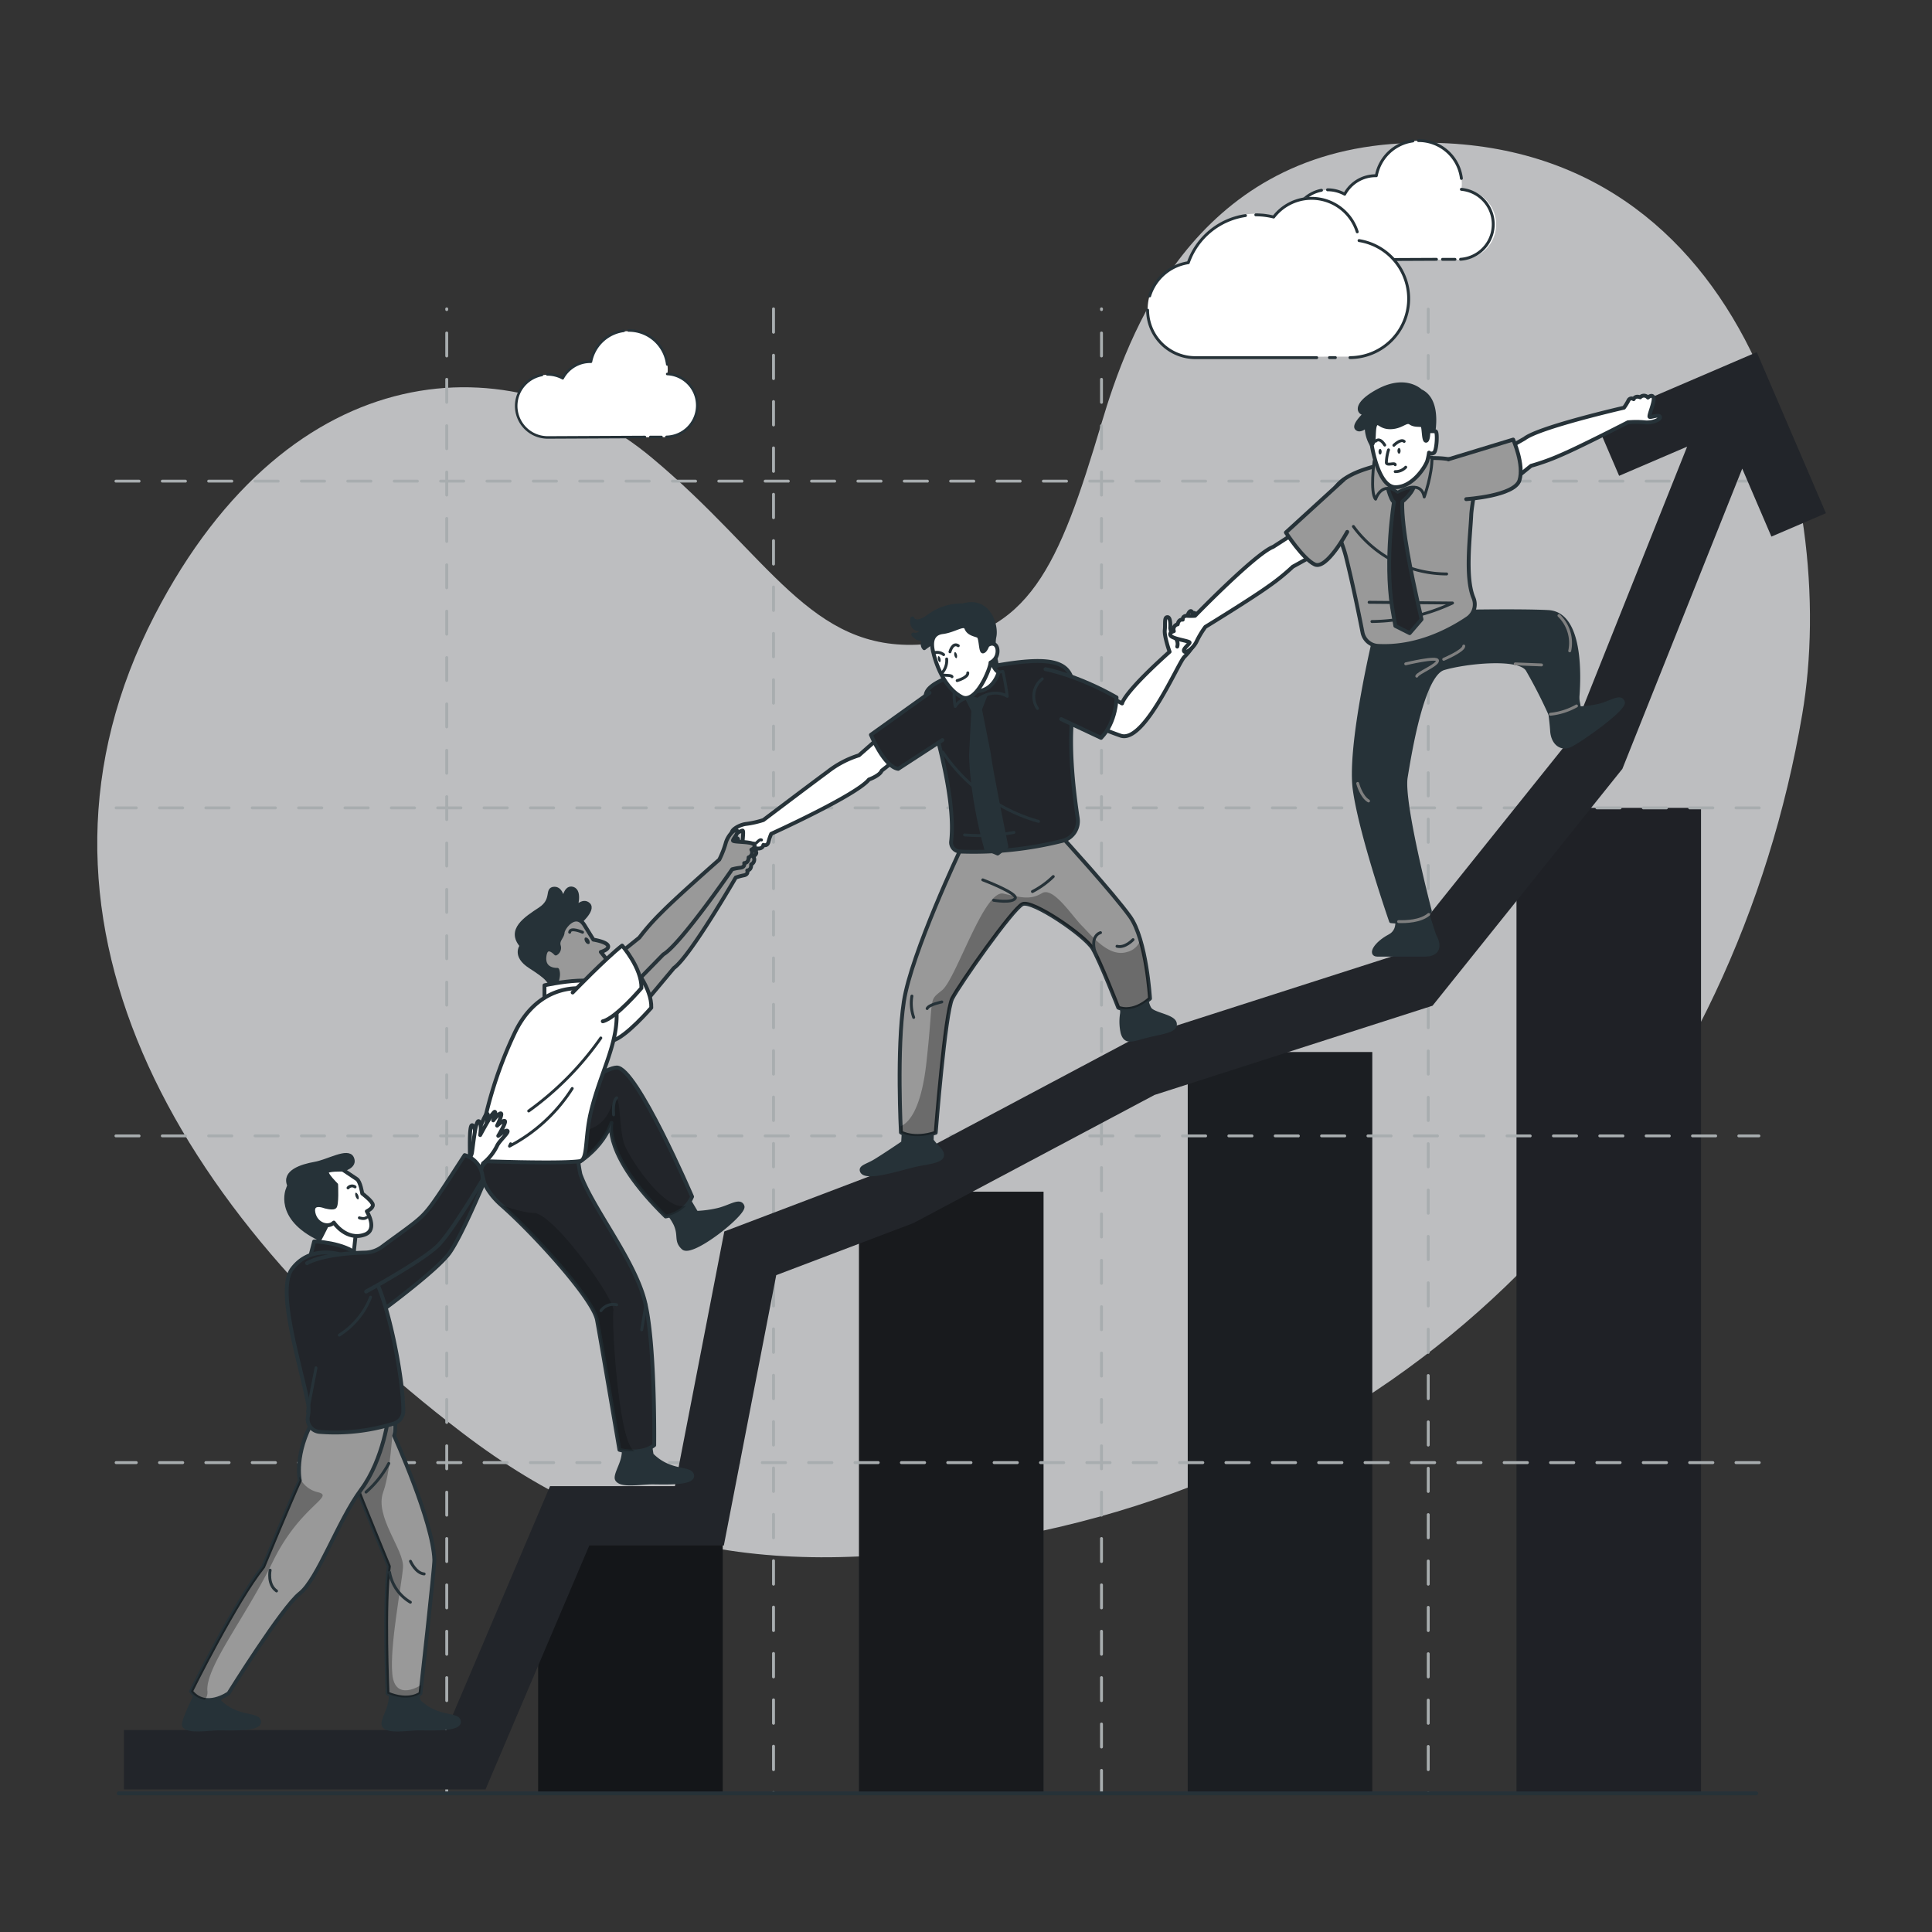 <svg xmlns="http://www.w3.org/2000/svg" viewBox="0 0 500 500"><rect x="0" y="0" width="500" height="500" fill="#333333" stroke="none"/><g id="freepik--background-simple--inject-4"><path d="M362.63,37.1c-54,2.8-70.8,49.74-77.55,72.4-11.05,37.1-18.69,55.42-46.46,57.28-29,1.95-39.42-22.92-70-48.38C133.05,88.75,75.41,90.76,40,159.26c-39.67,76.8,4.76,154.41,79.69,211.6,42.83,32.7,85.88,39,149.15,25.51,110.3-23.53,180.49-110.83,197.59-211.57C476.15,127.63,451.62,32.48,362.63,37.1Z" style="fill:#22252A"></path><path d="M362.63,37.1c-54,2.8-70.8,49.74-77.55,72.4-11.05,37.1-18.69,55.42-46.46,57.28-29,1.95-39.42-22.92-70-48.38C133.05,88.75,75.41,90.76,40,159.26c-39.67,76.8,4.76,154.41,79.69,211.6,42.83,32.7,85.88,39,149.15,25.51,110.3-23.53,180.49-110.83,197.59-211.57C476.15,127.63,451.62,32.48,362.63,37.1Z" style="fill:#fff;opacity:0.7"></path></g><g id="freepik--Chart--inject-4"><g id="freepik--chart--inject-4"><rect x="139.28" y="398.94" width="47.75" height="65.18" style="fill:#22252A"></rect><rect x="139.28" y="398.94" width="47.75" height="65.18" style="opacity:0.4;isolation:isolate"></rect><rect x="222.31" y="308.41" width="47.75" height="155.71" style="fill:#22252A"></rect><rect x="222.31" y="308.41" width="47.75" height="155.71" style="opacity:0.3;isolation:isolate"></rect><rect x="307.39" y="272.27" width="47.75" height="191.85" style="fill:#22252A"></rect><rect x="307.39" y="272.27" width="47.75" height="191.85" style="opacity:0.2;isolation:isolate"></rect><rect x="392.47" y="209.08" width="47.75" height="255.04" style="fill:#22252A"></rect><rect x="392.47" y="209.08" width="47.75" height="255.04" style="opacity:0.1;isolation:isolate"></rect></g></g><g id="freepik--Graphics--inject-4"><g id="freepik--graphics--inject-4"><path d="M455.22,124.88H450a.36.36,0,0,1-.37-.35v0a.38.38,0,0,1,.36-.38h5.21a.38.38,0,0,1,.38.38h0A.37.37,0,0,1,455.22,124.88Zm-11.2,0h-6a.36.36,0,0,1-.37-.35v0a.38.38,0,0,1,.36-.38h6a.38.38,0,0,1,.38.38h0a.37.37,0,0,1-.37.37h0Zm-12,0h-6a.36.36,0,0,1-.37-.35v0a.38.38,0,0,1,.36-.38h6a.38.38,0,0,1,.38.38h0a.37.37,0,0,1-.37.37h0Zm-12,0h-6a.36.36,0,0,1-.37-.35v0a.38.38,0,0,1,.36-.38h6a.38.38,0,0,1,.38.38h0a.37.37,0,0,1-.37.37h0Zm-12,0h-6a.36.36,0,0,1-.37-.35v0a.38.38,0,0,1,.36-.38h6a.38.38,0,0,1,.38.38h0a.37.37,0,0,1-.37.37h0Zm-12,0h-6a.36.36,0,0,1-.37-.35v0a.38.38,0,0,1,.36-.38h6a.38.38,0,0,1,.38.38h0a.37.37,0,0,1-.37.37h0Zm-12,0h-6a.36.36,0,0,1-.37-.35v0a.38.38,0,0,1,.36-.38h6a.38.38,0,0,1,.38.38h0a.37.37,0,0,1-.37.37h0Zm-12,0h-6a.36.36,0,0,1-.37-.35v0a.38.38,0,0,1,.36-.38h6a.38.38,0,0,1,.38.38h0a.37.37,0,0,1-.37.37h0Zm-12,0h-6a.36.36,0,0,1-.37-.35v0a.38.38,0,0,1,.36-.38h6a.38.38,0,0,1,.38.38h0a.37.37,0,0,1-.37.37h0Zm-12,0h-6a.36.36,0,0,1-.37-.35v0a.38.38,0,0,1,.36-.38h6a.38.38,0,0,1,.38.38h0a.37.37,0,0,1-.37.37h0Zm-12,0h-6a.36.36,0,0,1-.37-.35v0a.38.38,0,0,1,.36-.38h6a.38.38,0,0,1,.38.38h0a.37.37,0,0,1-.37.37h0Zm-12,0h-6a.36.36,0,0,1-.37-.35v0a.38.38,0,0,1,.36-.38h6a.38.38,0,0,1,.38.38h0a.37.37,0,0,1-.37.37h0Zm-12,0h-6a.36.36,0,0,1-.37-.35v0a.38.38,0,0,1,.36-.38h6a.38.38,0,0,1,.38.38h0a.37.37,0,0,1-.37.37h0Zm-12,0h-6a.36.36,0,0,1-.37-.35v0a.38.38,0,0,1,.36-.38h6a.38.38,0,0,1,.38.38h0a.37.37,0,0,1-.37.37h0Zm-12,0h-6a.36.36,0,0,1-.37-.35v0a.38.38,0,0,1,.36-.38h6a.38.38,0,0,1,.38.38h0a.37.37,0,0,1-.37.37h0Zm-12,0h-6a.36.36,0,0,1-.37-.35v0a.38.38,0,0,1,.36-.38h6a.38.38,0,0,1,.38.38h0a.37.37,0,0,1-.37.37h0Zm-12,0h-6a.36.36,0,0,1-.37-.35v0a.38.38,0,0,1,.36-.38h6a.38.38,0,0,1,.38.38h0a.37.37,0,0,1-.37.37h0Zm-12,0h-6a.36.36,0,0,1-.37-.35v0a.38.38,0,0,1,.36-.38h6a.38.38,0,0,1,.38.38h0a.37.37,0,0,1-.37.37h0Zm-12,0h-6a.36.36,0,0,1-.37-.35v0a.38.38,0,0,1,.36-.38h6a.38.38,0,0,1,.38.38h0a.37.37,0,0,1-.37.37h0Zm-12,0h-6a.36.36,0,0,1-.37-.35v0a.38.38,0,0,1,.36-.38h6a.38.38,0,0,1,.38.38h0a.37.37,0,0,1-.37.37h0Zm-12,0h-6a.36.36,0,0,1-.37-.35v0a.38.38,0,0,1,.36-.38h6a.38.38,0,0,1,.38.38h0a.37.37,0,0,1-.37.37h0Zm-12,0h-6a.36.36,0,0,1-.37-.35v0a.38.38,0,0,1,.36-.38h6a.38.38,0,0,1,.38.38h0a.37.37,0,0,1-.37.37h0Zm-12,0h-6a.36.36,0,0,1-.37-.35v0a.38.38,0,0,1,.36-.38h6a.38.38,0,0,1,.38.38h0a.37.37,0,0,1-.37.37h0Zm-12,0h-6a.36.36,0,0,1-.37-.35v0a.38.38,0,0,1,.36-.38h6a.38.38,0,0,1,.38.38h0a.37.37,0,0,1-.37.37h0Zm-12,0h-6a.36.36,0,0,1-.37-.35v0a.38.38,0,0,1,.36-.38h6a.38.38,0,0,1,.38.38h0a.37.37,0,0,1-.37.37h0Zm-12,0h-6a.36.36,0,0,1-.37-.35v0a.38.38,0,0,1,.36-.38h6a.38.38,0,0,1,.38.38h0a.37.37,0,0,1-.37.37h0Zm-12,0h-6a.36.36,0,0,1-.37-.35v0a.38.38,0,0,1,.36-.38h6a.38.38,0,0,1,.38.38h0a.37.37,0,0,1-.37.37h0Zm-12,0h-6a.36.36,0,0,1-.37-.35v0a.38.38,0,0,1,.36-.38h6a.38.38,0,0,1,.38.38h0a.37.37,0,0,1-.37.37h0Zm-12,0h-6a.36.36,0,0,1-.37-.35v0a.38.38,0,0,1,.36-.38h6a.38.38,0,0,1,.38.38.37.37,0,0,1-.37.37h0Zm-12,0h-6a.36.36,0,0,1-.37-.35v0a.38.38,0,0,1,.36-.38h6a.38.38,0,0,1,.38.38.37.37,0,0,1-.37.37h0Zm-12,0H90a.36.36,0,0,1-.37-.35v0a.38.38,0,0,1,.36-.38h6a.38.38,0,0,1,.38.38.38.38,0,0,1-.37.37h0Zm-12,0H78a.36.36,0,0,1-.37-.35v0a.38.38,0,0,1,.36-.38h6a.38.38,0,0,1,.38.38.38.38,0,0,1-.37.37h0Zm-12,0H66a.36.36,0,0,1-.37-.35v0a.38.38,0,0,1,.36-.38h6a.38.38,0,0,1,.38.38.38.38,0,0,1-.37.37h0Zm-12,0H54a.36.36,0,0,1-.37-.35v0a.38.38,0,0,1,.36-.38h6a.38.38,0,0,1,.38.38.38.38,0,0,1-.37.37h0Zm-12,0H42a.36.36,0,0,1-.37-.35v0a.38.38,0,0,1,.36-.38h6a.38.38,0,0,1,.38.38.38.38,0,0,1-.37.37h0Zm-12,0H30a.36.36,0,0,1-.37-.35v0a.38.38,0,0,1,.36-.38h6a.38.38,0,0,1,.38.38.38.38,0,0,1-.37.37h0Z" style="fill:#a8adaf"></path><path d="M455.22,209.45h-6a.38.38,0,0,1,0-.75h6a.39.39,0,0,1,.44.31.39.39,0,0,1-.32.44A.24.24,0,0,1,455.22,209.45Zm-12,0h-6a.38.38,0,0,1,0-.75h6a.39.39,0,0,1,.44.31.39.39,0,0,1-.32.44A.24.24,0,0,1,443.22,209.45Zm-12,0h-6a.38.38,0,0,1,0-.75h6a.39.39,0,0,1,.44.31.39.39,0,0,1-.32.44A.24.24,0,0,1,431.22,209.45Zm-12,0h-6a.38.38,0,0,1,0-.75h6a.39.39,0,0,1,.44.31.39.39,0,0,1-.32.44A.24.24,0,0,1,419.22,209.45Zm-12,0h-6a.38.38,0,0,1,0-.75h6a.39.39,0,0,1,.44.31.39.39,0,0,1-.32.44A.24.24,0,0,1,407.22,209.45Zm-12,0h-6a.38.38,0,0,1,0-.75h6a.39.39,0,0,1,.44.31.39.39,0,0,1-.32.44A.24.24,0,0,1,395.22,209.45Zm-12,0h-6a.38.38,0,0,1,0-.75h6a.39.39,0,0,1,.44.31.39.39,0,0,1-.32.44A.24.24,0,0,1,383.22,209.45Zm-12,0h-6a.38.38,0,0,1,0-.75h6a.39.39,0,0,1,.44.31.39.39,0,0,1-.32.44A.24.24,0,0,1,371.22,209.45Zm-12,0h-6a.38.38,0,0,1,0-.75h6a.39.39,0,0,1,.44.31.39.39,0,0,1-.32.44A.24.24,0,0,1,359.22,209.45Zm-12,0h-6a.38.38,0,0,1,0-.75h6a.39.39,0,0,1,.44.31.39.39,0,0,1-.32.44A.24.24,0,0,1,347.22,209.45Zm-12,0h-6a.38.38,0,0,1,0-.75h6a.39.39,0,0,1,.44.31.39.39,0,0,1-.32.44A.24.24,0,0,1,335.22,209.45Zm-12,0h-6a.38.38,0,0,1,0-.75h6a.39.39,0,0,1,.44.31.39.39,0,0,1-.32.44A.24.24,0,0,1,323.22,209.45Zm-12,0h-6a.38.38,0,0,1,0-.75h6a.39.39,0,0,1,.44.31.39.39,0,0,1-.32.44A.24.24,0,0,1,311.22,209.45Zm-12,0h-6a.38.38,0,0,1,0-.75h6a.39.39,0,0,1,.44.31.39.39,0,0,1-.32.44A.24.24,0,0,1,299.22,209.45Zm-12,0h-6a.38.38,0,0,1,0-.75h6a.39.39,0,0,1,.44.31.39.39,0,0,1-.32.44A.24.24,0,0,1,287.22,209.45Zm-12,0h-6a.38.38,0,0,1,0-.75h6a.39.39,0,0,1,.44.31.39.39,0,0,1-.32.44A.24.24,0,0,1,275.22,209.45Zm-12,0h-6a.38.38,0,0,1,0-.75h6a.39.39,0,0,1,.44.31.39.39,0,0,1-.32.44A.24.24,0,0,1,263.22,209.45Zm-12,0h-6a.38.38,0,0,1,0-.75h6a.39.39,0,0,1,.44.31.39.39,0,0,1-.32.44A.24.24,0,0,1,251.22,209.45Zm-12,0h-6a.38.38,0,0,1,0-.75h6a.39.39,0,0,1,.44.31.39.39,0,0,1-.32.44A.24.24,0,0,1,239.22,209.45Zm-12,0h-6a.38.38,0,0,1,0-.75h6a.39.39,0,0,1,.44.31.39.39,0,0,1-.32.44A.24.24,0,0,1,227.22,209.45Zm-12,0h-6a.38.38,0,0,1,0-.75h6a.39.39,0,0,1,.44.31.39.39,0,0,1-.32.44A.24.24,0,0,1,215.22,209.45Zm-12,0h-6a.38.38,0,0,1,0-.75h6a.39.39,0,0,1,.44.31.39.39,0,0,1-.32.44A.24.24,0,0,1,203.22,209.45Zm-12,0h-6a.38.38,0,0,1,0-.75h6a.39.39,0,0,1,.44.31.39.39,0,0,1-.32.44A.24.24,0,0,1,191.22,209.45Zm-12,0h-6a.38.38,0,0,1,0-.75h6a.39.39,0,0,1,.44.31.39.39,0,0,1-.32.44A.24.24,0,0,1,179.22,209.45Zm-12,0h-6a.38.38,0,0,1,0-.75h6a.39.39,0,0,1,.44.31.39.39,0,0,1-.32.44A.24.24,0,0,1,167.22,209.45Zm-12,0h-6a.38.38,0,0,1,0-.75h6a.39.39,0,0,1,.44.31.39.39,0,0,1-.32.44A.24.24,0,0,1,155.22,209.45Zm-12,0h-6a.38.38,0,0,1,0-.75h6a.39.39,0,0,1,.44.31.39.39,0,0,1-.32.44A.24.24,0,0,1,143.22,209.45Zm-12,0h-6a.38.38,0,0,1,0-.75h6a.39.39,0,0,1,.44.31.39.39,0,0,1-.32.44A.24.24,0,0,1,131.22,209.45Zm-12,0h-6a.38.38,0,0,1,0-.75h6a.39.39,0,0,1,.44.31.39.39,0,0,1-.32.44A.24.24,0,0,1,119.22,209.45Zm-12,0h-6a.38.38,0,0,1,0-.75h6a.39.39,0,0,1,.44.31.39.39,0,0,1-.32.44A.24.24,0,0,1,107.22,209.45Zm-12,0h-6a.38.38,0,0,1,0-.75h6a.39.39,0,0,1,.44.31.39.39,0,0,1-.32.44A.24.24,0,0,1,95.22,209.45Zm-12,0h-6a.38.38,0,0,1,0-.75h6a.39.39,0,0,1,.44.31.39.39,0,0,1-.32.44A.24.24,0,0,1,83.22,209.45Zm-12,0h-6a.38.38,0,0,1,0-.75h6a.39.39,0,0,1,.44.31.39.39,0,0,1-.32.44A.24.24,0,0,1,71.22,209.45Zm-12,0h-6a.38.38,0,0,1,0-.75h6a.39.39,0,0,1,.44.31.39.39,0,0,1-.32.44A.24.24,0,0,1,59.22,209.45Zm-12,0h-6a.38.38,0,0,1,0-.75h6a.39.39,0,0,1,.44.31.39.39,0,0,1-.32.44A.24.24,0,0,1,47.22,209.45Zm-12,0H30a.38.38,0,0,1,0-.75h5.2a.39.39,0,0,1,.44.31.39.39,0,0,1-.32.44.24.24,0,0,1-.12,0Z" style="fill:#a8adaf"></path><path d="M455.22,294.33H450a.36.36,0,0,1-.37-.35v0a.38.38,0,0,1,.36-.38h5.21a.38.38,0,0,1,.38.38h0A.37.37,0,0,1,455.22,294.33Zm-11.2,0h-6a.36.36,0,0,1-.37-.35v0a.38.38,0,0,1,.36-.38h6a.38.38,0,0,1,.38.38h0a.37.37,0,0,1-.37.37h0Zm-12,0h-6a.36.36,0,0,1-.37-.35v0a.38.38,0,0,1,.36-.38h6a.38.38,0,0,1,.38.38h0a.37.37,0,0,1-.37.37h0Zm-12,0h-6a.36.36,0,0,1-.37-.35v0a.38.38,0,0,1,.36-.38h6a.38.38,0,0,1,.38.38h0a.37.37,0,0,1-.37.37h0Zm-12,0h-6a.36.36,0,0,1-.37-.35v0a.38.38,0,0,1,.36-.38h6a.38.38,0,0,1,.38.38h0a.37.37,0,0,1-.37.37h0Zm-12,0h-6a.36.36,0,0,1-.37-.35v0a.38.38,0,0,1,.36-.38h6a.38.38,0,0,1,.38.38h0a.37.37,0,0,1-.37.37h0Zm-12,0h-6a.36.36,0,0,1-.37-.35v0a.38.38,0,0,1,.36-.38h6a.38.38,0,0,1,.38.38h0a.37.37,0,0,1-.37.37h0Zm-12,0h-6a.36.36,0,0,1-.37-.35v0a.38.38,0,0,1,.36-.38h6a.38.38,0,0,1,.38.38h0a.37.37,0,0,1-.37.37h0Zm-12,0h-6a.36.36,0,0,1-.37-.35v0a.38.38,0,0,1,.36-.38h6a.38.38,0,0,1,.38.38h0a.37.37,0,0,1-.37.37h0Zm-12,0h-6a.36.36,0,0,1-.37-.35v0a.38.38,0,0,1,.36-.38h6a.38.38,0,0,1,.38.38h0a.37.37,0,0,1-.37.37h0Zm-12,0h-6a.36.36,0,0,1-.37-.35v0a.38.38,0,0,1,.36-.38h6a.38.38,0,0,1,.38.38h0a.37.37,0,0,1-.37.37h0Zm-12,0h-6a.36.36,0,0,1-.37-.35v0a.38.38,0,0,1,.36-.38h6a.38.38,0,0,1,.38.38h0a.37.37,0,0,1-.37.37h0Zm-12,0h-6a.36.36,0,0,1-.37-.35v0a.38.38,0,0,1,.36-.38h6a.38.38,0,0,1,.38.38h0a.37.37,0,0,1-.37.37h0Zm-12,0h-6a.36.36,0,0,1-.37-.35v0a.38.38,0,0,1,.36-.38h6a.38.38,0,0,1,.38.38h0a.37.37,0,0,1-.37.37h0Zm-12,0h-6a.36.36,0,0,1-.37-.35v0a.38.38,0,0,1,.36-.38h6a.38.38,0,0,1,.38.38h0a.37.37,0,0,1-.37.37h0Zm-12,0h-6a.36.36,0,0,1-.37-.35v0a.38.38,0,0,1,.36-.38h6a.38.38,0,0,1,.38.38h0a.37.37,0,0,1-.37.37h0Zm-12,0h-6a.36.36,0,0,1-.37-.35v0a.38.38,0,0,1,.36-.38h6a.38.38,0,0,1,.38.38h0a.37.37,0,0,1-.37.37h0Zm-12,0h-6a.36.36,0,0,1-.37-.35v0a.38.38,0,0,1,.36-.38h6a.38.38,0,0,1,.38.38h0a.37.37,0,0,1-.37.37h0Zm-12,0h-6a.36.36,0,0,1-.37-.35v0a.38.38,0,0,1,.36-.38h6a.38.38,0,0,1,.38.38h0a.37.37,0,0,1-.37.37h0Zm-12,0h-6a.36.36,0,0,1-.37-.35v0a.38.38,0,0,1,.36-.38h6a.38.38,0,0,1,.38.38h0a.37.37,0,0,1-.37.37h0Zm-12,0h-6a.36.36,0,0,1-.37-.35v0a.38.38,0,0,1,.36-.38h6a.38.38,0,0,1,.38.38h0a.37.37,0,0,1-.37.37h0Zm-12,0h-6a.36.36,0,0,1-.37-.35v0a.38.38,0,0,1,.36-.38h6a.38.38,0,0,1,.38.38h0a.37.37,0,0,1-.37.37h0Zm-12,0h-6a.36.36,0,0,1-.37-.35v0a.38.38,0,0,1,.36-.38h6a.38.38,0,0,1,.38.38h0a.37.37,0,0,1-.37.37h0Zm-12,0h-6a.36.36,0,0,1-.37-.35v0a.38.38,0,0,1,.36-.38h6a.38.38,0,0,1,.38.38h0a.37.37,0,0,1-.37.37h0Zm-12,0h-6a.36.36,0,0,1-.37-.35v0a.38.38,0,0,1,.36-.38h6a.38.38,0,0,1,.38.38h0a.37.37,0,0,1-.37.37h0Zm-12,0h-6a.36.36,0,0,1-.37-.35v0a.38.38,0,0,1,.36-.38h6a.38.38,0,0,1,.38.38h0a.37.37,0,0,1-.37.37h0Zm-12,0h-6a.36.36,0,0,1-.37-.35v0a.38.38,0,0,1,.36-.38h6a.38.38,0,0,1,.38.38h0a.37.37,0,0,1-.37.37h0Zm-12,0h-6a.36.36,0,0,1-.37-.35v0a.38.38,0,0,1,.36-.38h6a.38.38,0,0,1,.38.38h0a.37.37,0,0,1-.37.37h0Zm-12,0h-6a.36.36,0,0,1-.37-.35v0a.38.38,0,0,1,.36-.38h6a.38.38,0,0,1,.38.38h0a.37.37,0,0,1-.37.37h0Zm-12,0h-6a.36.36,0,0,1-.37-.35v0a.38.38,0,0,1,.36-.38h6a.38.38,0,0,1,.38.38h0a.37.37,0,0,1-.37.37h0Zm-12,0H90a.36.36,0,0,1-.37-.35v0a.38.38,0,0,1,.36-.38h6a.38.38,0,0,1,.38.38h0a.38.38,0,0,1-.37.37h0Zm-12,0H78a.36.36,0,0,1-.37-.35v0a.38.38,0,0,1,.36-.38h6a.38.38,0,0,1,.38.38h0a.38.38,0,0,1-.37.37h0Zm-12,0H66a.36.36,0,0,1-.37-.35v0a.38.38,0,0,1,.36-.38h6a.38.38,0,0,1,.38.38h0a.38.38,0,0,1-.37.37h0Zm-12,0H54a.36.36,0,0,1-.37-.35v0a.38.38,0,0,1,.36-.38h6a.38.38,0,0,1,.38.38h0a.38.38,0,0,1-.37.37h0Zm-12,0H42a.36.36,0,0,1-.37-.35v0a.38.38,0,0,1,.36-.38h6a.38.38,0,0,1,.38.38h0a.38.38,0,0,1-.37.37h0Zm-12,0H30a.36.36,0,0,1-.37-.35v0a.38.38,0,0,1,.36-.38h6a.38.38,0,0,1,.38.38h0a.38.38,0,0,1-.37.37h0Z" style="fill:#a8adaf"></path><path d="M455.22,378.9h-6a.38.38,0,0,1,0-.75h6a.39.39,0,0,1,.44.31.39.39,0,0,1-.32.44A.24.24,0,0,1,455.22,378.9Zm-12,0h-6a.38.38,0,0,1,0-.75h6a.39.39,0,0,1,.44.31.39.39,0,0,1-.32.44A.24.24,0,0,1,443.22,378.9Zm-12,0h-6a.38.38,0,0,1,0-.75h6a.39.39,0,0,1,.44.31.39.39,0,0,1-.32.44A.24.24,0,0,1,431.22,378.9Zm-12,0h-6a.38.38,0,0,1,0-.75h6a.39.39,0,0,1,.44.31.39.39,0,0,1-.32.44A.24.24,0,0,1,419.22,378.9Zm-12,0h-6a.38.38,0,0,1,0-.75h6a.39.39,0,0,1,.44.31.39.39,0,0,1-.32.44A.24.24,0,0,1,407.22,378.9Zm-12,0h-6a.38.38,0,0,1,0-.75h6a.39.39,0,0,1,.44.31.39.39,0,0,1-.32.44A.24.24,0,0,1,395.22,378.9Zm-12,0h-6a.38.38,0,0,1,0-.75h6a.39.39,0,0,1,.44.31.39.39,0,0,1-.32.44A.24.24,0,0,1,383.22,378.9Zm-12,0h-6a.38.38,0,0,1,0-.75h6a.39.39,0,0,1,.44.31.39.39,0,0,1-.32.44A.24.24,0,0,1,371.22,378.9Zm-12,0h-6a.38.38,0,0,1,0-.75h6a.39.39,0,0,1,.44.31.39.39,0,0,1-.32.44A.24.24,0,0,1,359.22,378.9Zm-12,0h-6a.38.38,0,0,1,0-.75h6a.39.39,0,0,1,.44.31.39.39,0,0,1-.32.44A.24.24,0,0,1,347.22,378.9Zm-12,0h-6a.38.38,0,0,1,0-.75h6a.39.39,0,0,1,.44.31.39.39,0,0,1-.32.44A.24.24,0,0,1,335.22,378.9Zm-12,0h-6a.38.38,0,0,1,0-.75h6a.39.39,0,0,1,.44.31.39.39,0,0,1-.32.44A.24.24,0,0,1,323.22,378.9Zm-12,0h-6a.38.38,0,0,1,0-.75h6a.39.39,0,0,1,.44.31.39.39,0,0,1-.32.44A.24.24,0,0,1,311.22,378.9Zm-12,0h-6a.38.38,0,0,1,0-.75h6a.39.39,0,0,1,.44.31.39.39,0,0,1-.32.44A.24.24,0,0,1,299.22,378.9Zm-12,0h-6a.38.38,0,0,1,0-.75h6a.39.39,0,0,1,.44.31.39.39,0,0,1-.32.44A.24.24,0,0,1,287.22,378.9Zm-12,0h-6a.38.38,0,0,1,0-.75h6a.39.39,0,0,1,.44.31.39.39,0,0,1-.32.44A.24.24,0,0,1,275.22,378.9Zm-12,0h-6a.38.38,0,0,1,0-.75h6a.39.39,0,0,1,.44.31.39.39,0,0,1-.32.44A.24.24,0,0,1,263.22,378.9Zm-12,0h-6a.38.38,0,0,1,0-.75h6a.39.39,0,0,1,.44.31.39.39,0,0,1-.32.44A.24.24,0,0,1,251.22,378.9Zm-12,0h-6a.38.38,0,0,1,0-.75h6a.39.39,0,0,1,.44.31.39.39,0,0,1-.32.44A.24.24,0,0,1,239.22,378.9Zm-12,0h-6a.38.38,0,0,1,0-.75h6a.39.39,0,0,1,.44.31.39.39,0,0,1-.32.44A.24.24,0,0,1,227.22,378.9Zm-12,0h-6a.38.38,0,0,1,0-.75h6a.39.39,0,0,1,.44.31.39.39,0,0,1-.32.44A.24.24,0,0,1,215.22,378.9Zm-12,0h-6a.38.38,0,0,1,0-.75h6a.39.39,0,0,1,.44.31.39.39,0,0,1-.32.44A.24.24,0,0,1,203.22,378.9Zm-12,0h-6a.38.38,0,0,1,0-.75h6a.39.39,0,0,1,.44.31.39.39,0,0,1-.32.44A.24.24,0,0,1,191.22,378.9Zm-12,0h-6a.38.38,0,0,1,0-.75h6a.39.39,0,0,1,.44.31.39.39,0,0,1-.32.44A.24.24,0,0,1,179.22,378.9Zm-12,0h-6a.38.38,0,0,1,0-.75h6a.39.39,0,0,1,.44.31.39.39,0,0,1-.32.44A.24.24,0,0,1,167.22,378.9Zm-12,0h-6a.38.38,0,0,1,0-.75h6a.39.39,0,0,1,.44.31.39.39,0,0,1-.32.44A.24.24,0,0,1,155.22,378.9Zm-12,0h-6a.38.38,0,0,1,0-.75h6a.39.39,0,0,1,.44.31.39.39,0,0,1-.32.44A.24.24,0,0,1,143.22,378.9Zm-12,0h-6a.38.38,0,0,1,0-.75h6a.39.39,0,0,1,.44.31.39.39,0,0,1-.32.44A.24.24,0,0,1,131.22,378.9Zm-12,0h-6a.38.38,0,0,1,0-.75h6a.39.39,0,0,1,.44.31.39.39,0,0,1-.32.44A.24.24,0,0,1,119.22,378.9Zm-12,0h-6a.38.38,0,0,1,0-.75h6a.39.39,0,0,1,.44.31.39.39,0,0,1-.32.44A.24.24,0,0,1,107.22,378.9Zm-12,0h-6a.38.38,0,0,1,0-.75h6a.39.39,0,0,1,.44.31.39.39,0,0,1-.32.44A.24.24,0,0,1,95.22,378.9Zm-12,0h-6a.38.38,0,0,1,0-.75h6a.39.39,0,0,1,.44.31.39.39,0,0,1-.32.44A.24.24,0,0,1,83.22,378.9Zm-12,0h-6a.38.38,0,0,1,0-.75h6a.39.39,0,0,1,.44.31.39.39,0,0,1-.32.44A.24.24,0,0,1,71.22,378.9Zm-12,0h-6a.38.38,0,0,1,0-.75h6a.39.39,0,0,1,.44.31.39.39,0,0,1-.32.44A.24.24,0,0,1,59.22,378.9Zm-12,0h-6a.38.38,0,0,1,0-.75h6a.39.39,0,0,1,.44.31.39.39,0,0,1-.32.44A.24.24,0,0,1,47.22,378.9Zm-12,0H30a.38.38,0,0,1,0-.75h5.2a.39.39,0,0,1,.44.31.39.39,0,0,1-.32.44.24.24,0,0,1-.12,0Z" style="fill:#a8adaf"></path><path d="M369.63,464.5a.38.38,0,0,1-.37-.37h0V464a.38.38,0,0,1,.36-.38h0a.38.38,0,0,1,.38.38h0v.13A.38.38,0,0,1,369.63,464.5Zm0-6.14a.38.38,0,0,1-.37-.37v-6a.38.38,0,0,1,.36-.38h0a.38.38,0,0,1,.38.38h0v6A.38.38,0,0,1,369.63,458.36Zm0-12a.38.38,0,0,1-.37-.37v-6a.38.38,0,0,1,.36-.38h0a.38.38,0,0,1,.38.38h0v6A.38.38,0,0,1,369.63,446.36Zm0-12a.38.38,0,0,1-.37-.37v-6a.38.38,0,0,1,.36-.38h0a.38.38,0,0,1,.38.38h0v6A.38.38,0,0,1,369.63,434.36Zm0-12a.38.38,0,0,1-.37-.37v-6a.38.38,0,0,1,.36-.38h0a.38.38,0,0,1,.38.38h0v6A.38.38,0,0,1,369.63,422.36Zm0-12a.38.38,0,0,1-.37-.37v-6a.38.38,0,0,1,.36-.38h0a.38.38,0,0,1,.38.38h0v6A.38.38,0,0,1,369.63,410.36Zm0-12a.38.38,0,0,1-.37-.37v-6a.38.38,0,0,1,.36-.38h0a.38.38,0,0,1,.38.38h0v6A.38.38,0,0,1,369.63,398.36Zm0-12a.38.38,0,0,1-.37-.37v-6a.38.38,0,0,1,.36-.38h0a.38.38,0,0,1,.38.38h0v6A.38.38,0,0,1,369.63,386.36Zm0-12a.38.38,0,0,1-.37-.37v-6a.38.38,0,0,1,.36-.38h0a.38.38,0,0,1,.38.38h0v6A.38.38,0,0,1,369.63,374.36Zm0-12a.38.38,0,0,1-.37-.37v-6a.38.38,0,0,1,.36-.38h0a.38.38,0,0,1,.38.38h0v6A.38.38,0,0,1,369.63,362.36Zm0-12a.38.38,0,0,1-.37-.37v-6a.38.38,0,0,1,.36-.38h0a.38.38,0,0,1,.38.38h0v6A.38.38,0,0,1,369.63,350.36Zm0-12a.38.38,0,0,1-.37-.37v-6a.38.38,0,0,1,.36-.38h0a.38.38,0,0,1,.38.38h0v6A.38.38,0,0,1,369.63,338.36Zm0-12a.38.38,0,0,1-.37-.37v-6a.38.38,0,0,1,.36-.38h0a.38.38,0,0,1,.38.38h0v6A.38.38,0,0,1,369.63,326.36Zm0-12a.38.38,0,0,1-.37-.37v-6a.38.38,0,0,1,.36-.38h0a.38.38,0,0,1,.38.38h0v6A.38.38,0,0,1,369.63,314.36Zm0-12a.38.38,0,0,1-.37-.37v-6a.38.38,0,0,1,.36-.38h0a.38.38,0,0,1,.38.38h0v6A.38.38,0,0,1,369.63,302.36Zm0-12a.38.38,0,0,1-.37-.37v-6a.38.38,0,0,1,.36-.38h0a.38.38,0,0,1,.38.38h0v6A.38.38,0,0,1,369.63,290.36Zm0-12a.38.38,0,0,1-.37-.37v-6a.38.38,0,0,1,.36-.38h0a.38.38,0,0,1,.38.38h0v6A.38.38,0,0,1,369.63,278.36Zm0-12a.38.38,0,0,1-.37-.37v-6a.38.38,0,0,1,.36-.38h0a.38.38,0,0,1,.38.38h0v6A.38.38,0,0,1,369.63,266.36Zm0-12a.38.38,0,0,1-.37-.37v-6a.38.38,0,0,1,.36-.38h0a.38.38,0,0,1,.38.38h0v6a.38.38,0,0,1-.38.37Zm0-12a.38.38,0,0,1-.37-.37v-6a.38.38,0,0,1,.36-.38h0a.38.38,0,0,1,.38.38h0v6a.38.38,0,0,1-.38.37Zm0-12a.38.38,0,0,1-.37-.37v-6a.38.38,0,0,1,.36-.38h0a.38.38,0,0,1,.38.38h0v6a.38.38,0,0,1-.38.37Zm0-12a.38.38,0,0,1-.37-.37v-6a.38.38,0,0,1,.36-.38h0a.38.38,0,0,1,.38.38h0v6a.38.38,0,0,1-.38.37Zm0-12a.38.38,0,0,1-.37-.37v-6a.38.38,0,0,1,.36-.38h0a.38.38,0,0,1,.38.38h0v6a.38.38,0,0,1-.38.37Zm0-12a.38.38,0,0,1-.37-.37v-6a.38.38,0,0,1,.36-.38h0a.38.38,0,0,1,.38.38h0v6a.38.38,0,0,1-.38.37Zm0-12a.38.38,0,0,1-.37-.37v-6a.38.38,0,0,1,.36-.38h0a.38.38,0,0,1,.38.38h0v6a.38.38,0,0,1-.38.37Zm0-12a.38.38,0,0,1-.37-.37v-6a.38.38,0,0,1,.36-.38h0a.38.38,0,0,1,.38.38h0v6a.38.38,0,0,1-.38.37Zm0-12a.38.38,0,0,1-.37-.37v-6a.38.38,0,0,1,.36-.38h0a.38.38,0,0,1,.38.38h0v6a.38.38,0,0,1-.38.37Zm0-12a.38.38,0,0,1-.37-.37v-6a.38.38,0,0,1,.36-.38h0a.38.38,0,0,1,.38.38h0v6a.38.38,0,0,1-.38.37Zm0-12a.38.38,0,0,1-.37-.37v-6a.38.38,0,0,1,.36-.38h0a.38.38,0,0,1,.38.38h0v6a.38.38,0,0,1-.38.37Zm0-12a.38.38,0,0,1-.37-.37v-6a.38.38,0,0,1,.36-.38h0a.38.38,0,0,1,.38.38h0v6a.38.38,0,0,1-.38.37Zm0-12a.38.38,0,0,1-.37-.37v-6a.38.38,0,0,1,.36-.38h0a.38.38,0,0,1,.38.38h0v6a.38.38,0,0,1-.38.37Zm0-12a.38.38,0,0,1-.37-.37V92a.38.38,0,0,1,.36-.38h0A.38.38,0,0,1,370,92v6a.38.38,0,0,1-.37.36Zm0-12a.38.38,0,0,1-.37-.37V80a.38.38,0,0,1,.36-.38h0A.38.38,0,0,1,370,80v6a.38.38,0,0,1-.37.36Z" style="fill:#a8adaf"></path><path d="M285.06,464.5a.38.38,0,0,1-.37-.38v-6a.38.38,0,0,1,.75,0v6a.38.38,0,0,1-.38.38Zm0-12a.38.38,0,0,1-.37-.38v-6a.38.38,0,0,1,.75,0v6a.38.38,0,0,1-.38.38Zm0-12a.38.38,0,0,1-.37-.38v-6a.38.38,0,0,1,.75,0v6a.38.38,0,0,1-.38.38Zm0-12a.38.38,0,0,1-.37-.38v-6a.38.38,0,0,1,.75,0v6a.38.38,0,0,1-.38.38Zm0-12a.38.38,0,0,1-.37-.38v-6a.38.38,0,0,1,.75,0v6a.38.38,0,0,1-.38.38Zm0-12a.38.38,0,0,1-.37-.38v-6a.38.38,0,0,1,.75,0v6a.38.38,0,0,1-.38.38Zm0-12a.38.38,0,0,1-.37-.38v-6a.38.38,0,0,1,.75,0v6a.38.38,0,0,1-.38.38Zm0-12a.38.38,0,0,1-.37-.38v-6a.38.38,0,0,1,.75,0v6a.38.38,0,0,1-.38.38Zm0-12a.38.38,0,0,1-.37-.38v-6a.38.38,0,0,1,.75,0v6a.38.38,0,0,1-.38.38Zm0-12a.38.38,0,0,1-.37-.38v-6a.38.38,0,0,1,.75,0v6a.38.38,0,0,1-.38.38Zm0-12a.38.38,0,0,1-.37-.38v-6a.38.38,0,0,1,.75,0v6a.38.38,0,0,1-.38.38Zm0-12a.38.38,0,0,1-.37-.38v-6a.38.38,0,0,1,.75,0v6a.38.38,0,0,1-.38.38Zm0-12a.38.38,0,0,1-.37-.38v-6a.38.38,0,0,1,.75,0v6a.38.38,0,0,1-.38.38Zm0-12a.38.38,0,0,1-.37-.38v-6a.38.38,0,0,1,.75,0v6a.38.38,0,0,1-.38.38Zm0-12a.38.38,0,0,1-.37-.38v-6a.38.38,0,0,1,.75,0v6a.38.38,0,0,1-.38.38Zm0-12a.38.38,0,0,1-.37-.38v-6a.38.38,0,0,1,.75,0v6a.38.38,0,0,1-.38.38Zm0-12a.38.38,0,0,1-.37-.38v-6a.38.38,0,0,1,.75,0v6a.38.38,0,0,1-.38.38Zm0-12a.38.38,0,0,1-.37-.38v-6a.38.38,0,0,1,.75,0v6a.38.38,0,0,1-.38.38Zm0-12a.38.38,0,0,1-.37-.38v-6a.38.38,0,0,1,.75,0v6a.38.38,0,0,1-.38.38Zm0-12a.38.38,0,0,1-.37-.38v-6a.38.38,0,0,1,.75,0v6a.38.38,0,0,1-.38.38Zm0-12a.38.38,0,0,1-.37-.38v-6a.38.38,0,0,1,.75,0v6a.38.38,0,0,1-.38.38Zm0-12a.38.38,0,0,1-.37-.38v-6a.38.38,0,0,1,.75,0v6a.38.38,0,0,1-.38.38Zm0-12a.38.38,0,0,1-.37-.38v-6a.38.38,0,0,1,.75,0v6a.38.38,0,0,1-.38.38Zm0-12a.38.38,0,0,1-.37-.38v-6a.38.38,0,0,1,.75,0v6a.38.38,0,0,1-.38.38Zm0-12a.38.38,0,0,1-.37-.38v-6a.38.38,0,0,1,.75,0v6a.38.38,0,0,1-.38.38Zm0-12a.38.38,0,0,1-.37-.38v-6a.38.38,0,0,1,.75,0v6a.38.38,0,0,1-.38.38Zm0-12a.38.38,0,0,1-.37-.38v-6a.38.38,0,0,1,.75,0v6a.38.38,0,0,1-.38.38Zm0-12a.38.38,0,0,1-.37-.38v-6a.38.38,0,0,1,.75,0v6a.38.38,0,0,1-.38.38Zm0-12a.38.38,0,0,1-.37-.38v-6a.38.38,0,0,1,.75,0v6a.38.38,0,0,1-.38.38Zm0-12a.38.38,0,0,1-.37-.38v-6a.38.38,0,0,1,.75,0v6a.38.38,0,0,1-.38.38Zm0-12a.38.38,0,0,1-.37-.38v-6a.38.38,0,0,1,.75,0v6a.38.38,0,0,1-.38.38Zm0-12a.38.38,0,0,1-.37-.38v-6a.38.38,0,0,1,.75,0v6a.38.38,0,0,1-.38.38Zm0-12a.38.38,0,0,1-.37-.38V80a.39.39,0,0,1,.31-.44.39.39,0,0,1,.44.32.24.24,0,0,1,0,.12v.13A.38.38,0,0,1,285.06,80.5Z" style="fill:#a8adaf"></path><path d="M200.18,464.5a.38.38,0,0,1-.37-.38V464a.39.39,0,0,1,.31-.44.39.39,0,0,1,.44.32.24.24,0,0,1,0,.12v.13A.38.38,0,0,1,200.18,464.5Zm0-6.14a.39.39,0,0,1-.37-.37v-6a.39.39,0,0,1,.31-.44.39.39,0,0,1,.44.32.24.24,0,0,1,0,.12v6A.38.38,0,0,1,200.18,458.36Zm0-12a.39.39,0,0,1-.37-.37v-6a.39.39,0,0,1,.31-.44.39.39,0,0,1,.44.32.24.24,0,0,1,0,.12v6A.38.38,0,0,1,200.18,446.36Zm0-12a.39.39,0,0,1-.37-.37v-6a.39.39,0,0,1,.31-.44.39.39,0,0,1,.44.32.24.24,0,0,1,0,.12v6A.38.38,0,0,1,200.18,434.36Zm0-12a.39.39,0,0,1-.37-.37v-6a.39.39,0,0,1,.31-.44.39.39,0,0,1,.44.32.24.24,0,0,1,0,.12v6A.38.38,0,0,1,200.18,422.36Zm0-12a.39.39,0,0,1-.37-.37v-6a.39.39,0,0,1,.31-.44.39.39,0,0,1,.44.32.24.24,0,0,1,0,.12v6A.38.38,0,0,1,200.18,410.36Zm0-12a.39.39,0,0,1-.37-.37v-6a.39.39,0,0,1,.31-.44.39.39,0,0,1,.44.32.24.24,0,0,1,0,.12v6A.38.38,0,0,1,200.18,398.36Zm0-12a.39.39,0,0,1-.37-.37v-6a.39.39,0,0,1,.31-.44.39.39,0,0,1,.44.32.24.24,0,0,1,0,.12v6A.38.38,0,0,1,200.18,386.36Zm0-12a.39.39,0,0,1-.37-.37v-6a.39.39,0,0,1,.31-.44.39.39,0,0,1,.44.32.24.24,0,0,1,0,.12v6A.38.38,0,0,1,200.18,374.36Zm0-12a.39.39,0,0,1-.37-.37v-6a.39.39,0,0,1,.31-.44.39.39,0,0,1,.44.32.24.24,0,0,1,0,.12v6A.38.38,0,0,1,200.18,362.36Zm0-12a.39.39,0,0,1-.37-.37v-6a.39.39,0,0,1,.31-.44.39.39,0,0,1,.44.32.24.24,0,0,1,0,.12v6A.38.38,0,0,1,200.18,350.36Zm0-12a.39.39,0,0,1-.37-.37v-6a.39.39,0,0,1,.31-.44.39.39,0,0,1,.44.32.24.24,0,0,1,0,.12v6A.38.38,0,0,1,200.18,338.36Zm0-12a.39.39,0,0,1-.37-.37v-6a.39.39,0,0,1,.31-.44.39.39,0,0,1,.44.32.24.24,0,0,1,0,.12v6A.38.38,0,0,1,200.18,326.36Zm0-12a.39.39,0,0,1-.37-.37v-6a.39.39,0,0,1,.31-.44.39.39,0,0,1,.44.32.24.24,0,0,1,0,.12v6A.38.38,0,0,1,200.18,314.36Zm0-12a.39.39,0,0,1-.37-.37v-6a.39.39,0,0,1,.31-.44.39.39,0,0,1,.44.32.24.24,0,0,1,0,.12v6A.38.38,0,0,1,200.18,302.36Zm0-12a.39.39,0,0,1-.37-.37v-6a.39.39,0,0,1,.31-.44.39.39,0,0,1,.44.32.24.24,0,0,1,0,.12v6A.38.38,0,0,1,200.18,290.36Zm0-12a.39.39,0,0,1-.37-.37v-6a.39.39,0,0,1,.31-.44.39.39,0,0,1,.44.32.24.24,0,0,1,0,.12v6A.38.38,0,0,1,200.18,278.36Zm0-12a.39.39,0,0,1-.37-.37v-6a.39.39,0,0,1,.31-.44.39.39,0,0,1,.44.32.24.24,0,0,1,0,.12v6A.38.38,0,0,1,200.18,266.36Zm0-12a.39.39,0,0,1-.37-.37v-6a.39.39,0,0,1,.31-.44.39.39,0,0,1,.44.32.24.24,0,0,1,0,.12v6a.38.38,0,0,1-.38.37Zm0-12a.39.39,0,0,1-.37-.37v-6a.39.39,0,0,1,.31-.44.39.39,0,0,1,.44.32.24.24,0,0,1,0,.12v6a.38.38,0,0,1-.38.37Zm0-12a.39.39,0,0,1-.37-.37v-6a.39.39,0,0,1,.31-.44.39.39,0,0,1,.44.32.24.24,0,0,1,0,.12v6a.38.38,0,0,1-.38.37Zm0-12a.39.39,0,0,1-.37-.37v-6a.39.39,0,0,1,.31-.44.39.39,0,0,1,.44.32.24.24,0,0,1,0,.12v6a.38.38,0,0,1-.38.37Zm0-12a.39.39,0,0,1-.37-.37v-6a.39.39,0,0,1,.31-.44.39.39,0,0,1,.44.32.24.24,0,0,1,0,.12v6a.38.38,0,0,1-.38.37Zm0-12a.39.39,0,0,1-.37-.37v-6a.39.39,0,0,1,.31-.44.39.39,0,0,1,.44.32.24.24,0,0,1,0,.12v6a.38.38,0,0,1-.38.37Zm0-12a.39.39,0,0,1-.37-.37v-6a.39.39,0,0,1,.31-.44.39.39,0,0,1,.44.32.24.24,0,0,1,0,.12v6a.38.38,0,0,1-.38.37Zm0-12a.39.39,0,0,1-.37-.37v-6a.39.39,0,0,1,.31-.44.39.39,0,0,1,.44.32.24.24,0,0,1,0,.12v6a.38.38,0,0,1-.38.37Zm0-12a.39.39,0,0,1-.37-.37v-6a.39.39,0,0,1,.31-.44.39.39,0,0,1,.44.32.24.24,0,0,1,0,.12v6a.38.38,0,0,1-.38.37Zm0-12a.39.39,0,0,1-.37-.37v-6a.39.39,0,0,1,.31-.44.39.39,0,0,1,.44.32.24.24,0,0,1,0,.12v6a.38.38,0,0,1-.38.37Zm0-12a.39.39,0,0,1-.37-.37v-6a.39.39,0,0,1,.31-.44.39.39,0,0,1,.44.32.24.24,0,0,1,0,.12v6a.38.38,0,0,1-.38.37Zm0-12a.39.39,0,0,1-.37-.37v-6a.39.39,0,0,1,.31-.44.39.39,0,0,1,.44.32.24.24,0,0,1,0,.12v6a.38.38,0,0,1-.38.37Zm0-12a.39.39,0,0,1-.37-.37v-6a.39.39,0,0,1,.31-.44.39.39,0,0,1,.44.32.24.24,0,0,1,0,.12v6a.38.38,0,0,1-.38.37Zm0-12a.39.39,0,0,1-.37-.37V92a.39.39,0,0,1,.31-.44.39.39,0,0,1,.44.32.24.24,0,0,1,0,.12v6a.38.38,0,0,1-.38.36Zm0-12a.39.39,0,0,1-.37-.37V80a.39.39,0,0,1,.31-.44.39.39,0,0,1,.44.32.24.24,0,0,1,0,.12v6a.38.38,0,0,1-.38.36Z" style="fill:#a8adaf"></path><path d="M115.61,464.5a.38.38,0,0,1-.37-.38v-6a.38.38,0,0,1,.75,0v6a.38.38,0,0,1-.38.38Zm0-12a.38.38,0,0,1-.37-.38v-6a.38.38,0,0,1,.75,0v6a.38.38,0,0,1-.38.38Zm0-12a.38.38,0,0,1-.37-.38v-6a.38.38,0,0,1,.75,0v6a.38.38,0,0,1-.38.38Zm0-12a.38.38,0,0,1-.37-.38v-6a.38.38,0,0,1,.75,0v6a.38.38,0,0,1-.38.38Zm0-12a.38.38,0,0,1-.37-.38v-6a.38.38,0,0,1,.75,0v6a.38.38,0,0,1-.38.38Zm0-12a.38.38,0,0,1-.37-.38v-6a.38.38,0,0,1,.75,0v6a.38.38,0,0,1-.38.38Zm0-12a.38.38,0,0,1-.37-.38v-6a.38.38,0,0,1,.75,0v6a.38.38,0,0,1-.38.38Zm0-12a.38.38,0,0,1-.37-.38v-6a.38.38,0,0,1,.75,0v6a.38.38,0,0,1-.38.38Zm0-12a.38.38,0,0,1-.37-.38v-6a.38.38,0,0,1,.75,0v6a.38.38,0,0,1-.38.38Zm0-12a.38.38,0,0,1-.37-.38v-6a.38.38,0,0,1,.75,0v6a.38.38,0,0,1-.38.38Zm0-12a.38.38,0,0,1-.37-.38v-6a.38.38,0,0,1,.75,0v6a.38.38,0,0,1-.38.38Zm0-12a.38.38,0,0,1-.37-.38v-6a.38.38,0,0,1,.75,0v6a.38.38,0,0,1-.38.38Zm0-12a.38.38,0,0,1-.37-.38v-6a.38.38,0,0,1,.75,0v6a.38.38,0,0,1-.38.38Zm0-12a.38.38,0,0,1-.37-.38v-6a.38.38,0,0,1,.75,0v6a.38.38,0,0,1-.38.38Zm0-12a.38.38,0,0,1-.37-.38v-6a.38.38,0,0,1,.75,0v6a.38.38,0,0,1-.38.38Zm0-12a.38.38,0,0,1-.37-.38v-6a.38.38,0,0,1,.75,0v6a.38.38,0,0,1-.38.38Zm0-12a.38.38,0,0,1-.37-.38v-6a.38.38,0,0,1,.75,0v6a.38.38,0,0,1-.38.38Zm0-12a.38.38,0,0,1-.37-.38v-6a.38.38,0,0,1,.75,0v6a.38.38,0,0,1-.38.38Zm0-12a.38.38,0,0,1-.37-.38v-6a.38.38,0,0,1,.75,0v6a.38.38,0,0,1-.38.38Zm0-12a.38.38,0,0,1-.37-.38v-6a.38.38,0,0,1,.75,0v6a.38.38,0,0,1-.38.38Zm0-12a.38.38,0,0,1-.37-.38v-6a.38.38,0,0,1,.75,0v6a.38.38,0,0,1-.38.38Zm0-12a.38.38,0,0,1-.37-.38v-6a.38.38,0,0,1,.75,0v6a.38.38,0,0,1-.38.38Zm0-12a.38.38,0,0,1-.37-.38v-6a.38.38,0,0,1,.75,0v6a.38.38,0,0,1-.38.38Zm0-12a.38.38,0,0,1-.37-.38v-6a.38.38,0,0,1,.75,0v6a.38.38,0,0,1-.38.38Zm0-12a.38.38,0,0,1-.37-.38v-6a.38.38,0,0,1,.75,0v6a.38.38,0,0,1-.38.38Zm0-12a.38.38,0,0,1-.37-.38v-6a.38.38,0,0,1,.75,0v6a.38.38,0,0,1-.38.38Zm0-12a.38.38,0,0,1-.37-.38v-6a.38.38,0,0,1,.75,0v6a.38.38,0,0,1-.38.38Zm0-12a.38.38,0,0,1-.37-.38v-6a.38.38,0,0,1,.75,0v6a.38.38,0,0,1-.38.38Zm0-12a.38.38,0,0,1-.37-.38v-6a.38.38,0,0,1,.75,0v6a.38.38,0,0,1-.38.38Zm0-12a.38.38,0,0,1-.37-.38v-6a.38.38,0,0,1,.75,0v6A.38.38,0,0,1,115.61,116.5Zm0-12a.38.38,0,0,1-.37-.38v-6a.38.38,0,0,1,.75,0v6A.38.38,0,0,1,115.61,104.5Zm0-12a.38.38,0,0,1-.37-.38v-6a.38.38,0,0,1,.75,0v6A.38.38,0,0,1,115.61,92.5Zm0-12a.38.38,0,0,1-.37-.38V80a.39.39,0,0,1,.31-.44.39.39,0,0,1,.44.32.24.24,0,0,1,0,.12v.13A.38.38,0,0,1,115.61,80.5Z" style="fill:#a8adaf"></path></g></g><g id="freepik--Clouds--inject-4"><path d="M172.72,96.88a9.4,9.4,0,0,0,.09-1.31A10,10,0,0,0,153,93.76h-.18A8.1,8.1,0,0,0,145.68,98a8,8,0,0,0-4-1,8.14,8.14,0,0,0,.08,16.28l30.75-.15a8.14,8.14,0,0,0,.19-16.27Z" style="fill:#fff"></path><path d="M161.42,85.62a10,10,0,0,0-8.48,8h-.18a8.11,8.11,0,0,0-7.13,4.28,8.23,8.23,0,0,0-4-1" style="fill:none;stroke:#263238;stroke-linecap:round;stroke-linejoin:round;stroke-width:0.652px"></path><path d="M172.68,94.31a10,10,0,0,0-10-8.78" style="fill:none;stroke:#263238;stroke-linecap:round;stroke-linejoin:round;stroke-width:0.652px"></path><path d="M172.48,113.06a8.14,8.14,0,0,0,.19-16.27" style="fill:none;stroke:#263238;stroke-linecap:round;stroke-linejoin:round;stroke-width:0.652px"></path><path d="M168.3,113.08h2.89" style="fill:none;stroke:#263238;stroke-linecap:round;stroke-linejoin:round;stroke-width:0.652px"></path><path d="M140.24,97.05a8.15,8.15,0,0,0,1.49,16.16l25.17-.12" style="fill:none;stroke:#263238;stroke-linecap:round;stroke-linejoin:round;stroke-width:0.652px"></path><path d="M378.21,49a12,12,0,0,0,.1-1.47,11.15,11.15,0,0,0-22.11-2H356a9.09,9.09,0,0,0-8,4.78,9,9,0,0,0-4.43-1.14,9.09,9.09,0,0,0,.08,18.17L378,67.18A9.08,9.08,0,0,0,378.21,49Z" style="fill:#fff"></path><path d="M365.65,36.48a11.16,11.16,0,0,0-9.46,9H356a9.09,9.09,0,0,0-8,4.78,9.07,9.07,0,0,0-4.43-1.14" style="fill:none;stroke:#263238;stroke-linecap:round;stroke-linejoin:round;stroke-width:0.75px"></path><path d="M378.21,46.17a11.14,11.14,0,0,0-11.12-9.79" style="fill:none;stroke:#263238;stroke-linecap:round;stroke-linejoin:round;stroke-width:0.75px"></path><path d="M378,67.1A9.08,9.08,0,0,0,378.2,49" style="fill:none;stroke:#263238;stroke-linecap:round;stroke-linejoin:round;stroke-width:0.75px"></path><path d="M373.32,67.12h3.23" style="fill:none;stroke:#263238;stroke-linecap:round;stroke-linejoin:round;stroke-width:0.75px"></path><path d="M342,49.24a9.08,9.08,0,0,0,1.66,18l28.09-.13" style="fill:none;stroke:#263238;stroke-linecap:round;stroke-linejoin:round;stroke-width:0.75px"></path><path d="M307.54,67.7A18.51,18.51,0,0,1,325,55.31a18.92,18.92,0,0,1,4.62.57A12.38,12.38,0,0,1,351.74,62a15.24,15.24,0,0,1-2.34,30.29l-40,.06a12.38,12.38,0,0,1-1.86-24.62Z" style="fill:#fff"></path><path d="M351.72,62.26a15.24,15.24,0,0,1-2.35,30.29" style="fill:none;stroke:#263238;stroke-linecap:round;stroke-linejoin:round;stroke-width:0.75px"></path><path d="M325,55.6a19,19,0,0,1,4.62.57A12.38,12.38,0,0,1,351.25,60" style="fill:none;stroke:#263238;stroke-linecap:round;stroke-linejoin:round;stroke-width:0.75px"></path><path d="M297.53,76.58a12.41,12.41,0,0,1,10-8.59,18.52,18.52,0,0,1,14.8-12.2" style="fill:none;stroke:#263238;stroke-linecap:round;stroke-linejoin:round;stroke-width:0.75px"></path><path d="M340.76,92.56l-31.38,0A12.37,12.37,0,0,1,297,80.26" style="fill:none;stroke:#263238;stroke-linecap:round;stroke-linejoin:round;stroke-width:0.75px"></path><path d="M345.59,92.55h-1.53" style="fill:none;stroke:#263238;stroke-linecap:round;stroke-linejoin:round;stroke-width:0.75px"></path></g><g id="freepik--Arrow--inject-4"><polygon points="472.55 132.82 454.65 91.14 412.97 109.03 419.03 123.14 436.63 115.59 406.46 191.16 361.65 247.07 293.45 268.96 292.8 269.17 230.07 302.51 187.45 318.7 174.67 384.61 142.35 384.61 115.5 447.74 32.07 447.74 32.07 463.1 125.65 463.1 152.51 399.97 187.33 399.97 200.89 330.01 236.42 316.52 298.79 283.37 370.74 260.28 419.87 198.98 450.89 121.28 458.44 138.87 472.55 132.82" style="fill:#22252A"></polygon></g><g id="freepik--Floor--inject-4"><line x1="30.73" y1="464.12" x2="454.51" y2="464.12" style="fill:none;stroke:#263238;stroke-linecap:round;stroke-linejoin:round"></line></g><g id="freepik--character-3--inject-4"><path d="M234,291.12l-.28,4.62s-4,2.75-7.13,4.68c-2,1.23-3.82,1.54-3.58,2.51.6,2.48,9.22-.32,13.53-1.36s10-1,5.83-4.93a15.73,15.73,0,0,1-1.25-1.52l.13-4.71Z" style="fill:#263238;stroke:#263238;stroke-linecap:round;stroke-linejoin:round"></path><path d="M289.38,255.83s1.21,4.84,1,6.47a13.14,13.14,0,0,0,.15,5c.83,2.79,2.59,1.68,6.43.74,4.08-1,7.41-1.28,7.09-3.17s-5.43-2.26-6.49-3.74-1.68-6.92-1.68-6.92Z" style="fill:#263238;stroke:#263238;stroke-linecap:round;stroke-linejoin:round"></path><path d="M248.7,219.6s-12.88,27.18-14.78,39.58-.76,33.9-.76,33.9,3.34,2,9,.08c0,0,2.44-31.14,4.28-34.74s15.67-23.3,18.2-24.44,16.21,8.17,18.17,11.55,6.6,15.25,6.6,15.25,3.59,1.76,8.21-2.35c0,0-.89-15.23-5.16-21.21s-17.65-20.64-17.65-20.64Z" style="fill:#999;stroke:#263238;stroke-linecap:round;stroke-linejoin:round"></path><path d="M291.72,246.36c-4.81,1.52-9.2-4.26-11.75-6.8s-7.38-10.14-10.29-8.42-5,1.25-10,.13-12.21,22-15.87,25-2.07.87-4.06,18.75c-1.4,12.58-4.8,15.71-6.69,16.46,0,1,.08,1.64.08,1.64s3.34,2,9,.08c0,0,2.44-31.14,4.28-34.74s15.67-23.3,18.2-24.44,16.21,8.17,18.17,11.55,6.6,15.25,6.6,15.25,3.59,1.76,8.21-2.35a79.44,79.44,0,0,0-2.49-15.15A4.8,4.8,0,0,1,291.72,246.36Z" style="opacity:0.3"></path><path d="M236,257.79a11.14,11.14,0,0,0,.46,5.51" style="fill:none;stroke:#263238;stroke-linecap:round;stroke-linejoin:round;stroke-width:0.75px"></path><path d="M284.81,241.37s-3.09.74-1.1,6" style="fill:none;stroke:#263238;stroke-linecap:round;stroke-linejoin:round;stroke-width:0.75px"></path><path d="M254.34,227.71s9.3,3.53,8.38,4.81-5.57.47-5.57.47" style="fill:none;stroke:#263238;stroke-linecap:round;stroke-linejoin:round;stroke-width:0.75px"></path><path d="M267.2,230.73a22.36,22.36,0,0,0,5.38-3.88" style="fill:none;stroke:#263238;stroke-linecap:round;stroke-linejoin:round;stroke-width:0.75px"></path><path d="M293.23,243.18s-2.08,2.26-4.15,1.71" style="fill:none;stroke:#263238;stroke-linecap:round;stroke-linejoin:round;stroke-width:0.75px"></path><path d="M243.74,259.3s-3.39.69-3.8,1.71" style="fill:none;stroke:#263238;stroke-linecap:round;stroke-linejoin:round;stroke-width:0.75px"></path><path d="M227.64,190.77l-5.35,4.71a25.19,25.19,0,0,0-8.09,4.25c-4.62,3.4-16.63,12.49-16.63,12.49a24.57,24.57,0,0,1-4.39,1c-2,.22-4.15,1.72-3.72,2.4s2.28-.73,2.73-.66-.42,4.4.17,5.4,1.5-.37,1.5-.37a1.38,1.38,0,0,0,2.09-.42s1.38.28,1.62-.92c0,0,1,.46,1.31-.75a14.27,14.27,0,0,1,.71-2.11s22.06-10,25.29-14.05c0,0,2.82-1,3.3-2.29l4.2-3.31Z" style="fill:#fff;stroke:#263238;stroke-linecap:round;stroke-linejoin:round"></path><path d="M192.88,218.41s.85-.12,1,.28,1-.68,1.47-.45,1.11-1.23,1.73-.86" style="fill:#fff;stroke:#263238;stroke-linecap:round;stroke-linejoin:round;stroke-width:0.75px"></path><path d="M306.51,170c-1.64,1.6-10.35,22.42-16.46,20.4a90.43,90.43,0,0,1-12.16-5.26l3.12-8.09,9.39,5s.18-2.53,12.29-13.37c0,0-1.43-4-1.24-5.63s-.22-3.36.71-3.33.69,2.86.69,2.86l.21.87s2.16.19,3-1.07a6.46,6.46,0,0,0,1.22-2.85c.14-.77.93-2.14,1.31-.85,0,0,1-.44,1,1a18.61,18.61,0,0,1-.09,2.32s.93-1.87,1.28-1.49-.7,2.54-.7,2.54,1.36-1.19,1.48-.69-1.39,1.85-1.71,2.72A15.07,15.07,0,0,1,306.51,170Z" style="fill:#fff;stroke:#263238;stroke-linecap:round;stroke-linejoin:round"></path><path d="M255.59,172.65c-4.14.79-17.23,3.49-15.94,8.09,1.21,4.29,7.9,24.84,6.51,37a2.36,2.36,0,0,0,2.25,2.64A94.29,94.29,0,0,0,275,217.6a5.24,5.24,0,0,0,3.91-5.86c-.94-6.16-2.31-17.38-1.43-26.17C278.8,172.8,278.09,168.37,255.59,172.65Z" style="fill:#22252A;stroke:#263238;stroke-linecap:round;stroke-linejoin:round"></path><path d="M269.74,175.69a5.71,5.71,0,0,0-1.25,7.66" style="fill:none;stroke:#263238;stroke-linecap:round;stroke-linejoin:round;stroke-width:0.75px"></path><path d="M244,194.66a44.52,44.52,0,0,0,24.78,17.92" style="fill:none;stroke:#263238;stroke-linecap:round;stroke-linejoin:round;stroke-width:0.75px"></path><path d="M249.63,216.08a47.54,47.54,0,0,0,12.77-.65" style="fill:none;stroke:#263238;stroke-linecap:round;stroke-linejoin:round;stroke-width:0.75px"></path><path d="M240.57,179.3l-15.18,10.86s3.42,8.3,7.06,8.82l11.44-7.45" style="fill:#22252A;stroke:#263238;stroke-linecap:round;stroke-linejoin:round"></path><path d="M270.57,173.18s8,1.41,18.39,7.31c0,0,0,6.33-4,10.47l-10.33-4.85" style="fill:#22252A;stroke:#263238;stroke-linecap:round;stroke-linejoin:round"></path><path d="M249.8,179.75l2.08,4.14-.58,11.38s-.09,9.76,3.89,24.33l3,1.3,2.26-1.78s-4.15-20.32-4.56-24.17l-2.26-11.39,1.64-4.18-3.41.42Z" style="fill:#263238;stroke:#263238;stroke-linecap:round;stroke-linejoin:round"></path><path d="M254.78,174.58c-1.58.31-4.46.89-7.35,1.74a13.61,13.61,0,0,0-.21,6.51A4.66,4.66,0,0,1,253,181c4.43-3.09,7.67-.8,7.67-.8a65.18,65.18,0,0,0-1.13-6.42C258.07,174,256.5,174.26,254.78,174.58Z" style="fill:#22252A;stroke:#263238;stroke-linecap:round;stroke-linejoin:round;stroke-width:0.75px"></path><path d="M256.2,170.29s1.08,3.38,2.26,3.64c0,0-1.52,5.95-7.19,4.8s1.58-6.51,1.58-6.51Z" style="fill:#fff;stroke:#263238;stroke-linecap:round;stroke-linejoin:round"></path><path d="M255.13,170s1.19,2.7,2.94,2.31c0,0-1.33-4.7-.71-7.55s-1.41-10.06-8.17-8.08a14,14,0,0,0-8.52,2.59c-3.89,2.93-4.55.78-4.55.78s-.8,3.49,2.95,2.64c0,0-1,2-2.73,1.52,0,0,1.3,1.79,3,.92,0,0-1.13,1.56-.15,2.62,0,0,4.63-3.71,7.35-3.06S255.13,170,255.13,170Z" style="fill:#263238;stroke:#263238;stroke-linecap:round;stroke-linejoin:round"></path><path d="M241.58,169s1.79,8.5,7.32,11.39c3.7,1.93,7.5-7.62,7.44-8.92a3.27,3.27,0,0,0,1.82-2.81c.09-2.06-1.41-2.56-2.63-1.6,0,0-.5,1.44-1.14,1.53s-.49-3.64-1.23-4-2.49-.52-3.06-2-3,.6-6.15,1S241,166.89,241.58,169Z" style="fill:#fff;stroke:#263238;stroke-linecap:round;stroke-linejoin:round"></path><path d="M245,170.55a4.87,4.87,0,0,1-1.22,3.63c-.83.91,2.36.31,2.6.95" style="fill:none;stroke:#263238;stroke-linecap:round;stroke-linejoin:round;stroke-width:0.75px"></path><path d="M243.4,170.51c.11.43,0,.82-.14.86s-.42-.27-.52-.7,0-.83.14-.87S243.3,170.07,243.4,170.51Z" style="fill:#263238"></path><path d="M247.66,169.47c.1.44,0,.82-.14.87s-.42-.27-.53-.71,0-.82.14-.87S247.55,169,247.66,169.47Z" style="fill:#263238"></path><path d="M250.46,174.14c.12,1.2-2.75,2-2.75,2" style="fill:none;stroke:#263238;stroke-linecap:round;stroke-linejoin:round;stroke-width:0.75px"></path><path d="M241.58,169a2.67,2.67,0,0,1,2.63.42" style="fill:none;stroke:#263238;stroke-linecap:round;stroke-linejoin:round;stroke-width:0.75px"></path><path d="M245.85,168.69s.67-2.58,2.15-1.58" style="fill:none;stroke:#263238;stroke-linecap:round;stroke-linejoin:round;stroke-width:0.75px"></path><path d="M304.1,165a2.4,2.4,0,0,1,.57,2.34" style="fill:#fff;stroke:#263238;stroke-linecap:round;stroke-linejoin:round"></path></g><g id="freepik--character-4--inject-4"><path d="M401.24,184.85a127.81,127.81,0,0,0-5.91-11.56c-2.27-3.54-16.2-2-21.71-.36s-8.75,21.72-9.82,28.26,6.25,34.62,6.25,34.62c-2.59,3.57-10.05,2.59-10.05,2.59s-7.77-22.36-9.39-34,5.4-40.51,5.4-40.51l21.78-5.58s15.82-.3,22.89.08c10.47.55,7.34,24.34,7.34,24.34S407.4,184.85,401.24,184.85Z" style="fill:#263238;stroke:#263238;stroke-linecap:round;stroke-linejoin:round"></path><path d="M360.83,235.49s2.43,4.86-1.22,6.8-5.16,4.78-3.18,4.78h12.42c2.19,0,4.38-1.13,2.43-4.82-.39-.73-2.67-8.47-2.67-8.47Z" style="fill:#263238;stroke:#263238;stroke-linecap:round;stroke-linejoin:round"></path><path d="M400.68,180.71s.81,5.35,1,8.43,2.27,4.86,4.7,3.73,14.26-9.4,13.61-11.19-3.24.33-6.32,1a27.26,27.26,0,0,1-5,.64l-.81-4.37Z" style="fill:#263238;stroke:#263238;stroke-linecap:round;stroke-linejoin:round"></path><path d="M351.37,202.75s.87,3.4,2.81,4.54" style="fill:none;stroke:#7f7f7f;stroke-linecap:round;stroke-linejoin:round;stroke-width:0.75px"></path><path d="M363.8,171.8s8.26-2,8.23-.81-5,3.08-5.37,4" style="fill:none;stroke:#7f7f7f;stroke-linecap:round;stroke-linejoin:round;stroke-width:0.75px"></path><path d="M373.63,170.63s5.19-2.2,5.19-3.43" style="fill:none;stroke:#7f7f7f;stroke-linecap:round;stroke-linejoin:round;stroke-width:0.75px"></path><path d="M408,182.7a17.33,17.33,0,0,1-6.78,2.15" style="fill:none;stroke:#7f7f7f;stroke-linecap:round;stroke-linejoin:round;stroke-width:0.75px"></path><path d="M369.74,236.67c-2.13,1.76-5.76,1.91-7.78,1.84" style="fill:none;stroke:#7f7f7f;stroke-linecap:round;stroke-linejoin:round;stroke-width:0.75px"></path><path d="M370.54,114s2.75-10.21-2.92-12.81c0,0-3.81-3.89-11,0s-4.45,6.46-2.92,5.54c0,0-3.48,3.13-2.59,4.11s2.59-.73,2.59-.73a9,9,0,0,0,1.3,5c1.46,2,8.42,1.22,8.42,1.22l5.36-1Z" style="fill:#263238;stroke:#263238;stroke-linecap:round;stroke-linejoin:round"></path><path d="M356.61,167.15a4.31,4.31,0,0,1-4-3.5c-.84-4.31-2.48-12.39-4.27-19.56-2.6-10.37-12.38-20.33,13.29-24.63,25.13-4.22,19.44,7.13,19.12,13.93-.27,5.57-1.62,16,.56,21.29a4.35,4.35,0,0,1-1.5,5.31C375.23,163.1,366.63,167.71,356.61,167.15Z" style="fill:#999;stroke:#263238;stroke-linecap:round;stroke-linejoin:round"></path><path d="M350.26,136.25a30,30,0,0,0,24.13,12.29" style="fill:none;stroke:#263238;stroke-linecap:round;stroke-linejoin:round;stroke-width:0.75px"></path><path d="M354.33,155.87l21.58.19a50.33,50.33,0,0,1-20.85,4.79" style="fill:none;stroke:#263238;stroke-linecap:round;stroke-linejoin:round;stroke-width:0.75px"></path><path d="M358.76,124.64s1,4.78,2,5.27c0,0-2.43,14.74-.48,27.3l.83,4.78,3.71,1.87,3.07-3.57s-.72-3.34-1-4.45c-1.41-6.43-4.14-18.72-4-26,0,0,3.39-2.68,3.15-5Z" style="fill:#22252A;stroke:#263238;stroke-linecap:round;stroke-linejoin:round"></path><path d="M389.73,125.82l6.51-5.27a57.35,57.35,0,0,0,7.68-2.77c5-2.12,17.38-8.49,17.38-8.49a23.43,23.43,0,0,1,4.3,0c1.86.23,4.21-.67,4-1.4s-2.27.17-2.67,0,1.36-4,1-5-1.45,0-1.45,0a1.32,1.32,0,0,0-2-.07s-1.22-.57-1.7.49a.87.87,0,0,0-1.38.41,14.88,14.88,0,0,1-1.12,1.79s-21.86,5-25.74,8l-10.06,5.73Z" style="fill:#fff;stroke:#263238;stroke-linecap:round;stroke-linejoin:round"></path><path d="M341.81,142.66l-7.24,4a54.94,54.94,0,0,1-6.35,5.13c-4.42,3.19-16.28,10.45-16.28,10.45a23.21,23.21,0,0,0-2.22,3.68c-.77,1.71-2.75,3.25-3.25,2.67s1.32-1.85,1.4-2.28-4.11-.9-4.84-1.73.76-1.24.76-1.24a1.32,1.32,0,0,1,1-1.77s.15-1.34,1.3-1.2c0,0-.13-1,1.07-1a14.8,14.8,0,0,0,2.11,0s15.62-16.08,20.21-17.84l9.19-5.91Z" style="fill:#fff;stroke:#263238;stroke-linecap:round;stroke-linejoin:round"></path><path d="M355.63,119.29s-1.11,8.19.38,9.89c0,0,1.56-4.86,5.7-1.78,0,0,6-3.65,6.88,1.21,0,0,2.11-5.86,2-10.26l-13.44-.16Z" style="fill:#999;stroke:#263238;stroke-linecap:round;stroke-linejoin:round;stroke-width:0.75px"></path><path d="M347.71,124.17l-14.93,13.64s4.4,6.81,7.47,8.27,8.41-8.43,8.41-8.43" style="fill:#999;stroke:#263238;stroke-linecap:round;stroke-linejoin:round"></path><path d="M374.86,118.86l16.75-5.1s2.91,6.51,1.62,10.56-13.78,4.86-13.78,4.86" style="fill:#999;stroke:#263238;stroke-linecap:round;stroke-linejoin:round"></path><path d="M355,115.08s1.62,11,6.16,11,7.94-5.61,8.26-6.94a17.64,17.64,0,0,0,.41-2s.4.48,1.21.08,1.06-5.51.49-5.59a12.16,12.16,0,0,0-1.86,0s0,2.51-.65,2.43-.49-3.49-.89-3.89-1.95.08-3.08-.73-2.19,1-5,1.13-3.21-1.7-4-.81S355.87,114.67,355,115.08Z" style="fill:#fff;stroke:#263238;stroke-linecap:round;stroke-linejoin:round"></path><path d="M359.35,116.43a12.13,12.13,0,0,0-.56,3.33c.16.83,2.22-.14,2.29.51" style="fill:none;stroke:#263238;stroke-linecap:round;stroke-linejoin:round;stroke-width:0.75px"></path><path d="M361.08,122.05a3.6,3.6,0,0,0,2.72-1.14" style="fill:none;stroke:#263238;stroke-linecap:round;stroke-linejoin:round;stroke-width:0.75px"></path><path d="M357.57,116.91c0,.41-.18.74-.4.74s-.41-.33-.41-.74.19-.74.41-.74S357.57,116.5,357.57,116.91Z" style="fill:#263238"></path><path d="M362.47,116.68c0,.41-.18.74-.4.74s-.41-.33-.41-.74.18-.74.41-.74S362.47,116.27,362.47,116.68Z" style="fill:#263238"></path><path d="M356,114.19s1-1.22,2.37,1" style="fill:none;stroke:#263238;stroke-linecap:round;stroke-linejoin:round;stroke-width:0.75px"></path><path d="M360.73,115.24s1.77-1.78,2.67-1" style="fill:none;stroke:#263238;stroke-linecap:round;stroke-linejoin:round;stroke-width:0.75px"></path><path d="M392.14,171.81l6.81.27" style="fill:none;stroke:#7f7f7f;stroke-linecap:round;stroke-linejoin:round;stroke-width:0.75px"></path><path d="M403.46,159.31a9.83,9.83,0,0,1,2.78,9.13" style="fill:none;stroke:#7f7f7f;stroke-linecap:round;stroke-linejoin:round;stroke-width:0.75px"></path></g><g id="freepik--character-2--inject-4"><path d="M161.59,252.45l6.23-5.86a58.89,58.89,0,0,1,5.16-6.87c3.69-4.39,13.93-14.85,13.93-14.85a25.15,25.15,0,0,0,1.32-4.33c.34-1.95,2-4,2.63-3.56s-.87,2.23-.84,2.69,4.43-.14,5.38.52-.45,1.46-.45,1.46a1.38,1.38,0,0,1-.56,2.06s.19,1.4-1,1.56c0,0,.4,1-.84,1.26a15,15,0,0,0-2.14.58s-11.81,20.43-16,23.4l-7.78,9.3Z" style="fill:#999;stroke:#263238;stroke-linecap:round;stroke-linejoin:round"></path><path d="M150.76,261.8s8.65-8.75,12.9-12c0,0,5.07,5.87,4.89,11,0,0-6.72,7.77-10.06,8.51" style="fill:#fff;stroke:#263238;stroke-linecap:round;stroke-linejoin:round"></path><path d="M169.81,311.17a14.34,14.34,0,0,1,5,5.66c1.35,3,0,4.26,2,6.11,2.29,2.11,16-8.87,15.35-10.74s-3.41.34-6.65,1a28.54,28.54,0,0,1-5.29.68l-3.93-6.65Z" style="fill:#263238;stroke:#263238;stroke-linecap:round;stroke-linejoin:round"></path><path d="M146.8,302.5s8.39-3.54,11.46-11.9c0,0-2.39,8.18,14,24.22,0,0,5-.68,6.85-5.12,0,0-14.42-33.6-19.51-33.43s-24,16.26-24,16.26S137.38,304,146.8,302.5Z" style="fill:#22252A;stroke:#263238;stroke-linecap:round;stroke-linejoin:round"></path><path d="M161.59,296.18c-1.59-4.09-.79-16.9-3.36-9.87s-8.67,6.3-8.67,6.3l-2.06,2.93,2.48,5.15a21.38,21.38,0,0,0,8.28-10.09s-2.39,8.18,14,24.22a10,10,0,0,0,5.3-2.77C172.12,313.61,163.19,300.26,161.59,296.18Z" style="opacity:0.2"></path><path d="M159.6,284.11s-1.11.61-.8,4.4" style="fill:none;stroke:#263238;stroke-linecap:round;stroke-linejoin:round;stroke-width:0.75px"></path><path d="M168,372.39l.64,4.1c4.73,4.86,10.23,3.19,10.49,5.37s-7.42,1.79-10.36,1.79-8.06,1-9.09-.77c-.51-.89.93-3.19,1.47-5.27a9.83,9.83,0,0,0,.2-3.92Z" style="fill:#263238;stroke:#263238;stroke-linecap:round;stroke-linejoin:round"></path><path d="M149.56,239.08s4.27-3.58,2.73-5-3.44,1.15-3.44,1.15,1.52-4.6-.65-5.24-2.43,4-2.43,4-.13-4.08-2.31-4,0,2.86-3.71,5.3-8.31,5.38-4.73,9.47c0,0-2.17,2.56,2.18,5.37s5.43,3.75,6,6.93l5-4.75.65-9.6Z" style="fill:#263238;stroke:#263238;stroke-linecap:round;stroke-linejoin:round"></path><path d="M158.8,248l6.66-5.35a58.56,58.56,0,0,1,5.69-6.45c4-4.09,15-13.73,15-13.73a25,25,0,0,0,1.65-4.21c.49-1.91,2.28-3.86,2.9-3.34s-1,2.16-1,2.61,4.42.21,5.32.94-.57,1.42-.57,1.42a1.38,1.38,0,0,1-.71,2s.08,1.41-1.14,1.48c0,0,.32,1-.94,1.19a14.42,14.42,0,0,0-2.18.41S176.12,244.39,171.67,247l-8.48,8.66Z" style="fill:#999;stroke:#263238;stroke-linecap:round;stroke-linejoin:round"></path><path d="M125,297.25s-3.58,7.33,4.78,14.67,23.71,24.22,24.73,29.68,5.8,33.61,5.8,33.61,5.46,1.53,9-1.2c0,0,.34-27.08-2.56-37.76s-13.49-23.79-16.54-32.35a32.11,32.11,0,0,1-.69-5.46Z" style="fill:#22252A;stroke:#263238;stroke-linecap:round;stroke-linejoin:round"></path><path d="M158.75,339.21c.5-2.84-15.52-25.3-20.61-25.3-2.06,0-5.49-1-8.34-2,8.36,7.34,23.69,24.21,24.71,29.66s5.8,33.61,5.8,33.61a14.41,14.41,0,0,0,4.06.41C160.14,374.59,158.24,342.05,158.75,339.21Z" style="opacity:0.2"></path><path d="M159.6,337.68a3.88,3.88,0,0,0-4.07,1.53" style="fill:none;stroke:#263238;stroke-linecap:round;stroke-linejoin:round;stroke-width:0.75px"></path><path d="M151.27,239.46l2.3,3.72s3.31.51,3.77,1.53-1.85,1.66-1.85,1.66,3.2,3.71,2.69,5-5,3.71-5,3.71l-9.85.61s1.66-2.78.89-4.7c0,0-3.71.23-3.32-3.41s2.94-.81,2.94-.81a1.67,1.67,0,0,0,.77-2c-.39-1.53.89-2.17,1-3.45S149,235.75,151.27,239.46Z" style="fill:#999;stroke:#263238;stroke-linecap:round;stroke-linejoin:round"></path><path d="M152.42,243.2c.27.46.27,1,0,1.1s-.68-.1-.95-.56-.27-1,0-1.1S152.16,242.75,152.42,243.2Z" style="fill:#263238"></path><path d="M150.76,241.26s-3.2-1.41-3.33,0" style="fill:none;stroke:#263238;stroke-linecap:round;stroke-linejoin:round;stroke-width:0.75px"></path><path d="M140.91,259v-4s18-4,15.67,2.43L154.72,259Z" style="fill:#fff;stroke:#263238;stroke-linecap:round;stroke-linejoin:round"></path><path d="M123.63,300.45A107.14,107.14,0,0,1,133.36,267c8.19-16.63,25.53-11.24,26.1-6.35,1,8.68-4,16.53-6.52,27.06-1.67,6.92-.72,12.51-2.95,12.81C144.36,301.26,123.63,300.45,123.63,300.45Z" style="fill:#fff;stroke:#263238;stroke-linecap:round;stroke-linejoin:round"></path><path d="M148.2,256.86S156.77,248,161,244.71c0,0,5.12,5.83,5,11,0,0-6.65,7.84-10,8.6" style="fill:#fff;stroke:#263238;stroke-linecap:round;stroke-linejoin:round"></path><path d="M155.49,268.63a79.5,79.5,0,0,1-18.66,18.89" style="fill:none;stroke:#263238;stroke-linecap:round;stroke-linejoin:round;stroke-width:0.75px"></path><path d="M148.09,281.7a42.72,42.72,0,0,1-16.23,14.92c.1-.2.19-.4.29-.61" style="fill:none;stroke:#263238;stroke-linecap:round;stroke-linejoin:round;stroke-width:0.75px"></path></g><g id="freepik--character-1--inject-4"><path d="M120.41,302.39a5.94,5.94,0,0,0,1.18-2.68c.09-1.28-.28-8.72.63-8.5s.86,3.5.86,3.5,2.5-6.75,3-6.5-.12,2.24-.12,2.24,1.24-2.24,1.7-2-.59,3.26-.59,3.26,1.33-1.64,1.79-1.45-1.17,4-1.17,4,1.71-2,2.19-1.6-1.77,2.83-2.17,4.26a13.23,13.23,0,0,1-3,4.93l-.74,3.76Z" style="fill:#fff;stroke:#263238;stroke-linecap:round;stroke-linejoin:round"></path><path d="M83.21,333.67s3.36-2.95,14.46-4.76a7.6,7.6,0,0,0,4.17-2.1c2.49-2.47,6-5.74,7.94-7.81,2.69-2.95,3.48-4.66,10-18.59a6.5,6.5,0,0,1,5.48,5.6s-5.75,13.81-8.93,18.25-17,14.6-17,14.6" style="fill:#22252A;stroke:#263238;stroke-linecap:round;stroke-linejoin:round"></path><polygon points="81.99 322.85 84.25 314.11 92.28 317.44 91.49 324.71 81.99 322.85" style="fill:#fff;stroke:#263238;stroke-linecap:round;stroke-linejoin:round"></polygon><path d="M82.77,320.64s3-5.49,3-6.81c0,0,3.61-1.84,3-4.75s-1.09-4.72-1.09-4.72l1-1.67s3.48-.76,2.42-3-6.16.88-9.62,1.49-8.16,2.11-6.64,5.61l-.34.91S71.19,315.16,82.77,320.64Z" style="fill:#263238;stroke:#263238;stroke-linecap:round;stroke-linejoin:round"></path><path d="M80.09,325.93l1.21-4.65s7.8.21,11.51,3.62v3.68Z" style="fill:#22252A;stroke:#263238;stroke-linecap:round;stroke-linejoin:round"></path><path d="M86.39,316.4s3.27,4.88,8.07,3.09c3.39-1.28.47-6,.47-6s1.63-.75,1.56-1.68-2.74-2.93-2.74-2.93-.48-3.1-1.39-3.72l-3.66-2.45s-4-.14-4.14.6S87,306.6,87,306.6s.26,5.44-.43,5.79-2.52-.18-2.52-.18-3.54-1.41-2.94,1.65S85,317.89,86.39,316.4Z" style="fill:#fff;stroke:#263238;stroke-linecap:round;stroke-linejoin:round"></path><path d="M92.72,309.38c.17.46.15.9,0,1s-.5-.24-.67-.7-.16-.9,0-1S92.54,308.92,92.72,309.38Z" style="fill:#263238"></path><path d="M90.07,307.43a1.34,1.34,0,0,1,1.82-.26" style="fill:none;stroke:#263238;stroke-linecap:round;stroke-linejoin:round;stroke-width:0.75px"></path><path d="M93,315.17s1.27.47,1.88-.1" style="fill:none;stroke:#263238;stroke-linecap:round;stroke-linejoin:round;stroke-width:0.75px"></path><path d="M107.65,436.06l.64,4.1c4.73,4.86,10.23,3.2,10.49,5.37s-7.42,1.79-10.37,1.79-8.06,1-9.08-.76c-.51-.9.93-3.2,1.47-5.27a9.76,9.76,0,0,0,.19-3.93Z" style="fill:#263238;stroke:#263238;stroke-linecap:round;stroke-linejoin:round"></path><path d="M59,436.06l-2.43,4.1c4.73,4.86,10.23,3.2,10.49,5.37s-7.42,1.79-10.36,1.79-8.06,1-9.09-.76c-.51-.9,3.71-9.2,3.71-9.2Z" style="fill:#263238;stroke:#263238;stroke-linecap:round;stroke-linejoin:round"></path><path d="M102,364.1s.68,5.41,0,7.48c0,0,10.07,22.2,10.41,32.1.06,1.81-3.59,34.6-3.59,34.6s-2.9,2.36-8.53,0c0,0-1-23.52.35-32.9,0,0-7-17-9-22.25s-2.81-16.29-2.81-16.29Z" style="fill:#999;stroke:#263238;stroke-linecap:round;stroke-linejoin:round"></path><path d="M91.58,383.13c2,5.21,9,22.25,9,22.25-1.37,9.38-.35,32.9-.35,32.9,5.63,2.36,8.53,0,8.53,0s.1-.83.25-2.22h0s-6.78,4.54-7.48-2.8,2.41-23,2.77-27.57-7.44-13.19-5.12-19.54,2.76-22,2.76-22l-13.21,2.74S89.53,377.92,91.58,383.13Z" style="opacity:0.3"></path><path d="M106.23,404.05s1.35,3.1,3.54,3.28" style="fill:none;stroke:#263238;stroke-linecap:round;stroke-linejoin:round;stroke-width:0.75px"></path><path d="M100.62,378.73a25.93,25.93,0,0,1-5.89,7.42" style="fill:none;stroke:#263238;stroke-linecap:round;stroke-linejoin:round;stroke-width:0.75px"></path><path d="M100.62,366.06s-1.28,11.52-7.17,19.45-11.26,23.28-15.86,26.87-18.43,25.84-18.43,25.84-6,4.29-9.72-.51c0,0,11.52-23.29,18.68-32.24,0,0,7.16-17.3,9.47-22.34,0,0-1.54-6.83,3.58-15.79Z" style="fill:#999;stroke:#263238;stroke-linecap:round;stroke-linejoin:round"></path><path d="M53.66,437.53c-.34-6.31,9.89-18.94,17-33.48s16.4-16.84,11.45-17.9a7,7,0,0,1-4.69-4,8.49,8.49,0,0,0,.14,1c-2.31,5-9.47,22.34-9.47,22.34-7.16,8.95-18.68,32.24-18.68,32.24A5.44,5.44,0,0,0,53,439.9,2.94,2.94,0,0,0,53.66,437.53Z" style="opacity:0.3"></path><path d="M69.91,406.36s-.77,3.71,1.66,5.38" style="fill:none;stroke:#263238;stroke-linecap:round;stroke-linejoin:round;stroke-width:0.75px"></path><path d="M82.68,370.57a3.36,3.36,0,0,1-3-4,8.55,8.55,0,0,0,0-3.58c-2.06-10.31-8.15-29.07-4.13-34.54,5.63-7.68,17.14-3.84,21,1.79,3.49,5.12,7.83,25.69,7.82,34.95a3.37,3.37,0,0,1-2.37,3.19A50.88,50.88,0,0,1,82.68,370.57Z" style="fill:#22252A;stroke:#263238;stroke-linecap:round;stroke-linejoin:round"></path><path d="M120.57,301a6,6,0,0,0,1.54-2.5c.26-1.25.91-8.67,1.78-8.33s.38,3.58.38,3.58,3.38-6.35,3.81-6-.43,2.2-.43,2.2,1.54-2,2-1.79-1,3.15-1,3.15,1.54-1.45,2-1.19-1.7,3.84-1.7,3.84,2-1.71,2.39-1.28-2.14,2.55-2.73,3.92a13.26,13.26,0,0,1-3.6,4.48l-1.25,3.62Z" style="fill:#fff;stroke:#263238;stroke-linecap:round;stroke-linejoin:round"></path><path d="M79.46,326.91s3.74-2.46,15-2.74a7.66,7.66,0,0,0,4.42-1.52c2.8-2.11,6.77-4.86,8.92-6.65,3.07-2.56,4.09-4.15,12.45-17.06a6.5,6.5,0,0,1,4.68,6.29s-7.58,12.9-11.33,16.86-18.85,12.16-18.85,12.16" style="fill:#22252A;stroke:#263238;stroke-linecap:round;stroke-linejoin:round"></path><path d="M95.91,335.71a20.47,20.47,0,0,1-8.09,9.81" style="fill:none;stroke:#263238;stroke-linecap:round;stroke-linejoin:round;stroke-width:0.75px"></path><path d="M81.78,354l-2.19,11.31" style="fill:none;stroke:#263238;stroke-linecap:round;stroke-linejoin:round;stroke-width:0.75px"></path><path d="M100.82,406.9a11.3,11.3,0,0,0,5.38,7.75" style="fill:none;stroke:#263238;stroke-linecap:round;stroke-linejoin:round;stroke-width:0.75px"></path><path d="M167.17,337.59c-.37,2.19-.73,4.38-1.1,6.56" style="fill:none;stroke:#263238;stroke-linecap:round;stroke-linejoin:round;stroke-width:0.75px"></path></g></svg>